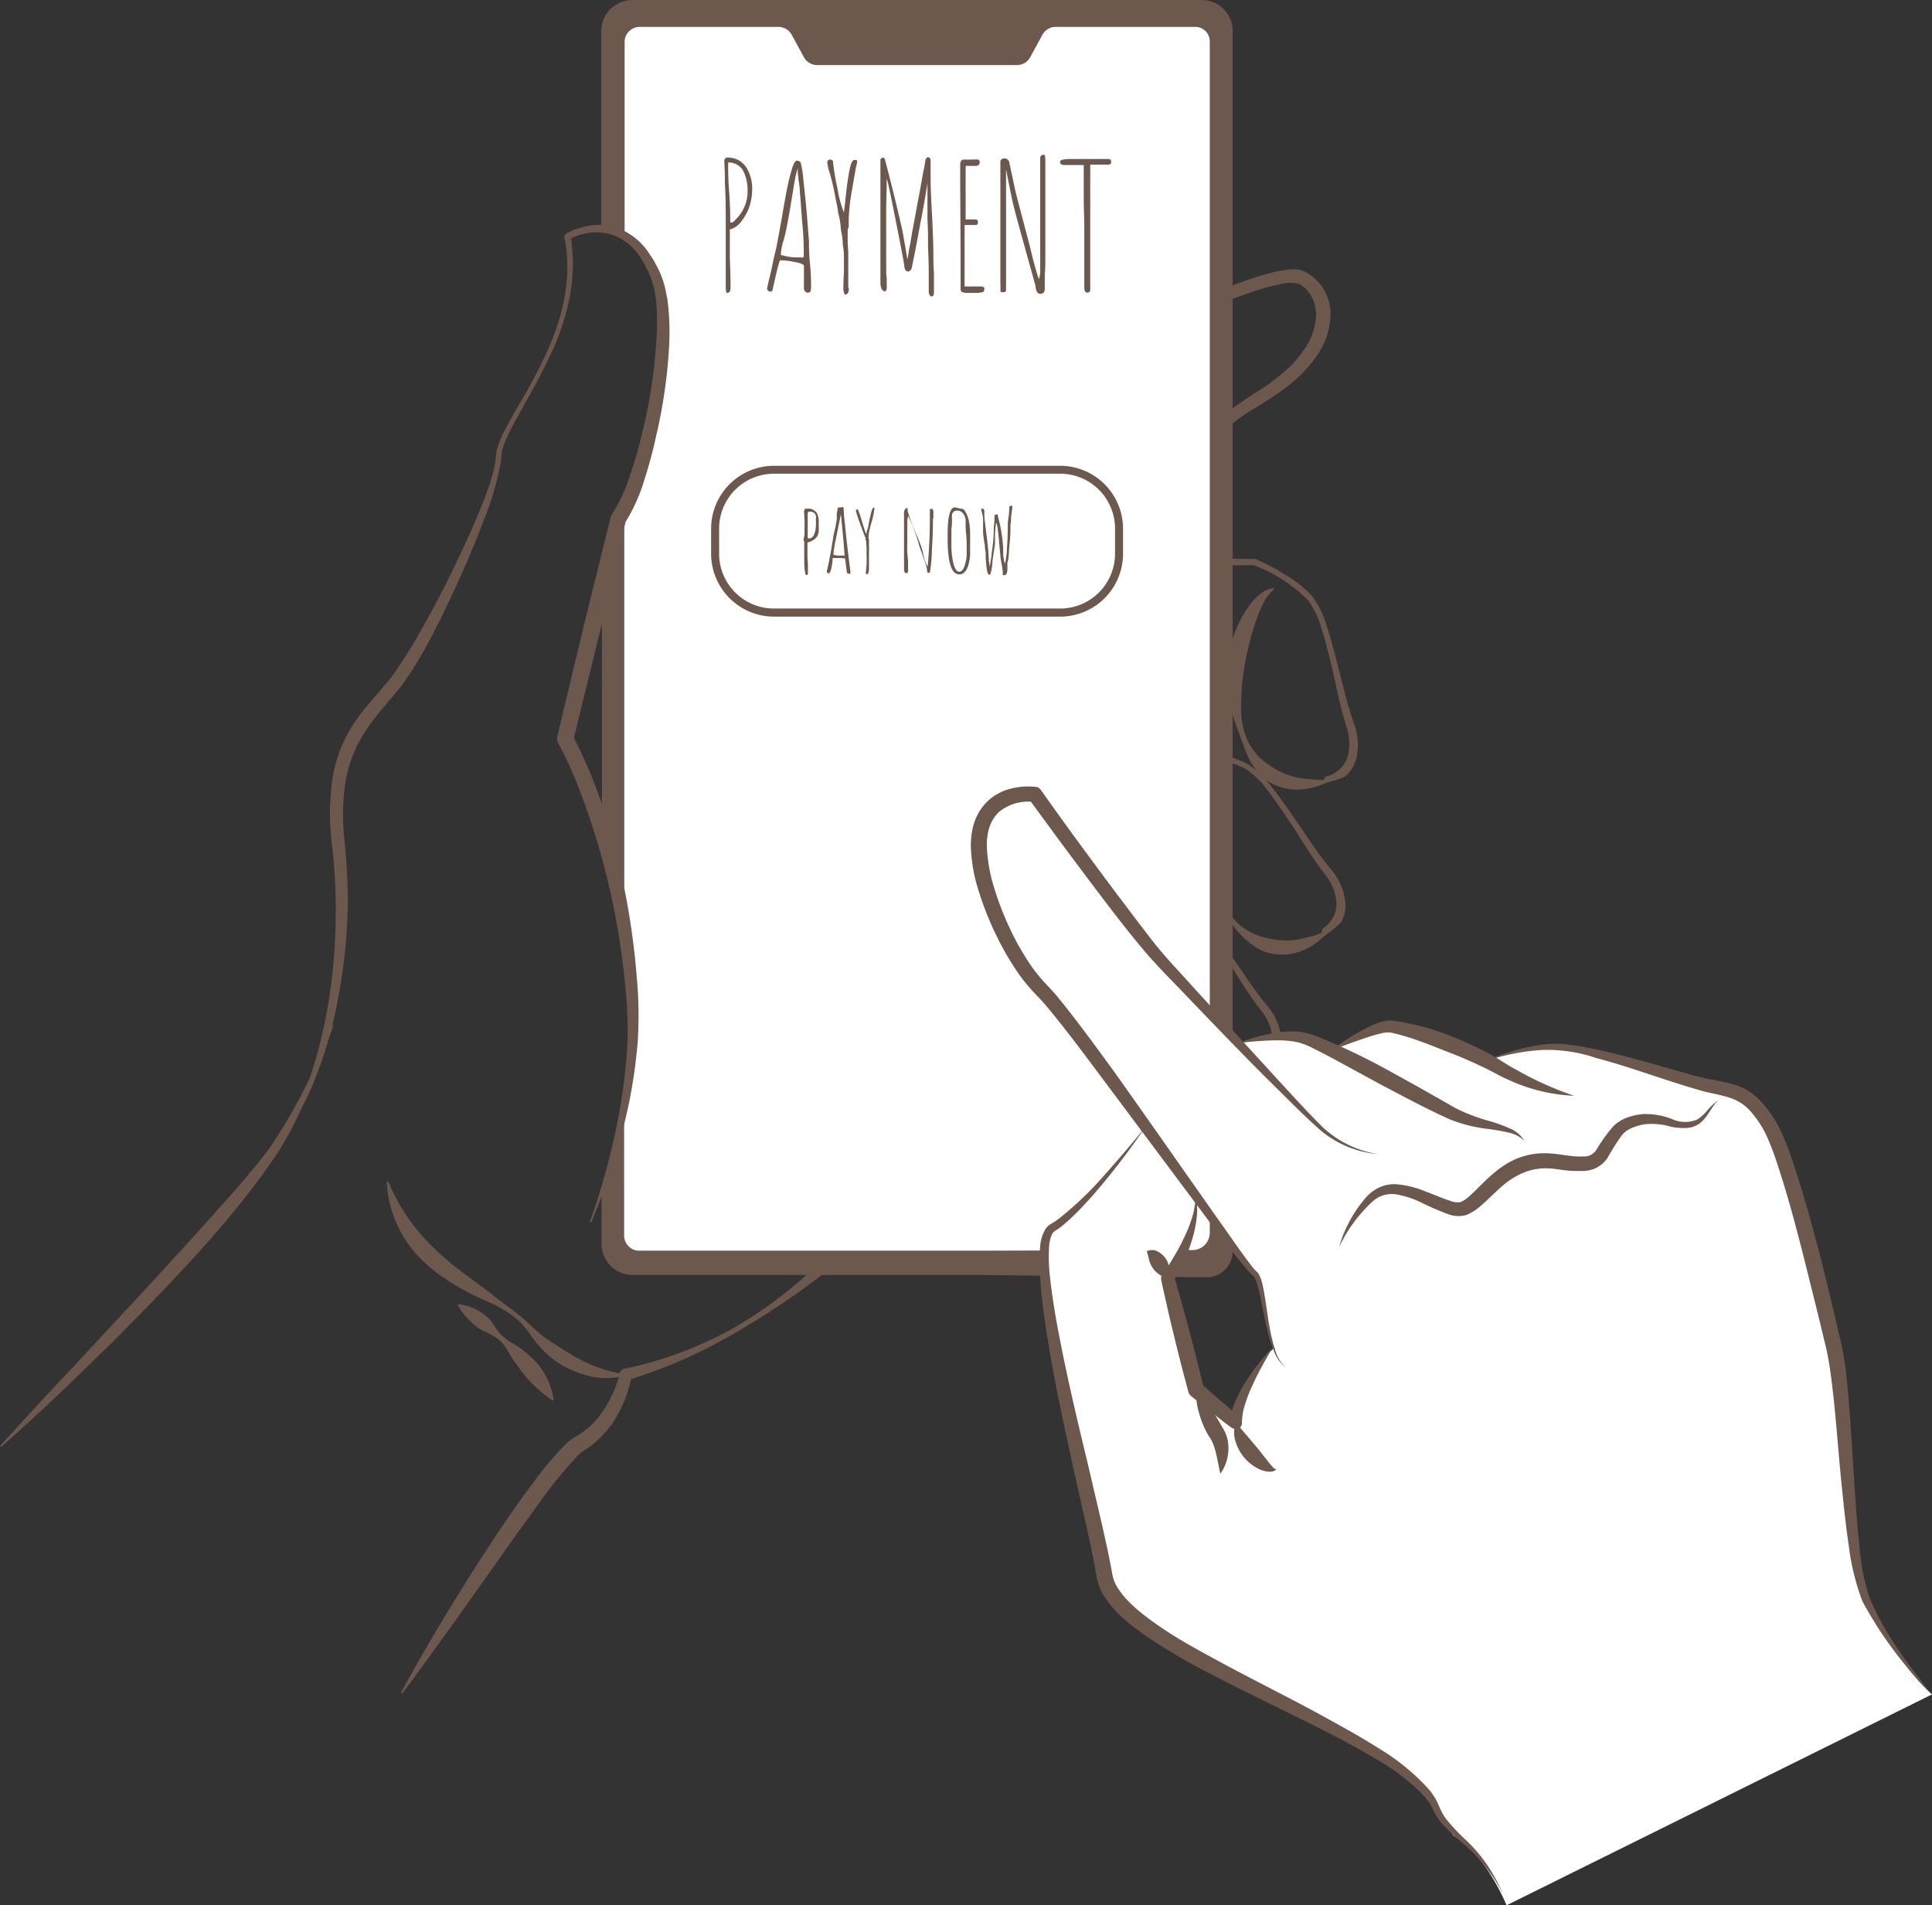 <svg xmlns="http://www.w3.org/2000/svg" viewBox="0 0 241.45 238.07"><rect x="0" y="0" width="241.45" height="238.07" fill="#333333" stroke="none"/><defs><style>.cls-1{fill:#6c584c;}.cls-2{fill:#fff;}.cls-3{opacity:0;}</style></defs><g id="Layer_2" data-name="Layer 2"><g id="Layer_1-2" data-name="Layer 1"><g id="Layer_1-3" data-name="Layer 1"><g id="Layer_3" data-name="Layer 3"><path class="cls-1" d="M162.82,98.66c.6-.25,4.94-1.25,5.42-1.72a4.71,4.71,0,0,0,1.22-2,7.44,7.44,0,0,0-.22-4.44c-.94-2.6-1.5-5.34-2.22-8-.35-1.36-.71-2.71-1.15-4.06A11.6,11.6,0,0,0,164,74.52a14,14,0,0,0-3.34-2.67,27.37,27.37,0,0,0-3.76-2,.23.23,0,0,0-.12,0h0l-8.34-.06a19.29,19.29,0,0,1,.77-10.16,17,17,0,0,1,2.61-4.52,17.58,17.58,0,0,1,3.92-3.43c3-1.86,6.44-3.78,8.66-7a9.25,9.25,0,0,0,1.89-5.61A5.94,5.94,0,0,0,163,33.91a2.73,2.73,0,0,0-.89-.24,4.56,4.56,0,0,0-.82,0,11.32,11.32,0,0,0-1.47.2,26.65,26.65,0,0,0-2.73.72c-1.77.56-3.48,1.23-5.17,1.93s-3.37,1.43-5,2.23l-4.9,2.42q-9.8,4.8-19.5,9.79a.1.1,0,1,0,.08.18q10-4.3,20-8.84c3.3-1.52,6.58-3,9.94-4.36,1.68-.67,3.37-1.29,5.07-1.81a22.12,22.12,0,0,1,2.55-.64,4.13,4.13,0,0,1,2.19,0A3.56,3.56,0,0,1,163.88,37a5.2,5.2,0,0,1,.6,2.2,7.85,7.85,0,0,1-1.54,4.53,15.21,15.21,0,0,1-1.64,2,23.15,23.15,0,0,1-2,1.7l-1.05.79-1.12.71c-.74.45-1.52,1-2.3,1.53a18.91,18.91,0,0,0-4.11,3.88,18.39,18.39,0,0,0-2.64,5,20.48,20.48,0,0,0-.37,11.06.38.38,0,0,0,.37.29h0l8.61-.06a19,19,0,0,1,6.8,4.41,11,11,0,0,1,1.71,3.66c.42,1.32.76,2.67,1.09,4,.67,2.7,1.12,5.48,2,8.17a6.37,6.37,0,0,1,.1,3.81A3.71,3.71,0,0,1,165.85,97a.59.59,0,0,0-.41.43v0"/><path class="cls-1" d="M166,97.66a8,8,0,0,1-4.27,1,6.59,6.59,0,0,1-4.23-1.78A10.38,10.38,0,0,1,155.36,93c-.51-1.34-1-2.66-1.42-4a14.33,14.33,0,0,1-.61-4.32,17.29,17.29,0,0,1,.55-4.35,14.9,14.9,0,0,1,1.8-4,8.23,8.23,0,0,1,.65-.9,7.39,7.39,0,0,1,.75-.83,3.7,3.7,0,0,1,2-1.1.09.09,0,0,1,.11.09.13.13,0,0,1,0,.1h0a4.55,4.55,0,0,0-1.22,1.54,14.82,14.82,0,0,0-.81,1.82,30.37,30.37,0,0,0-1.13,3.82,36.59,36.59,0,0,0-.73,3.92,38.29,38.29,0,0,0-.2,4,9.75,9.75,0,0,0,.93,4,7.56,7.56,0,0,0,2.67,2.87A9.78,9.78,0,0,0,162,97.15a20.6,20.6,0,0,0,4,.32.1.1,0,0,1,.1.1A.09.09,0,0,1,166,97.66Z"/><path class="cls-1" d="M119.2,139.41a4.27,4.27,0,0,1-.14-.94c-1.81,2.54-3.68,5-5.64,7.42a147,147,0,0,1-10,10.91,54.47,54.47,0,0,1-11.65,9.11A47.56,47.56,0,0,1,78,171.06a.74.74,0,0,0-.55.53l0,.07A14.79,14.79,0,0,1,75,176.84a10,10,0,0,1-2,2,8.73,8.73,0,0,1-1.15.75c-.2.12-.53.36-.78.55s-.41.39-.62.58a44.62,44.62,0,0,0-4,4.82c-1.24,1.64-2.4,3.32-3.55,5-2.3,3.38-4.48,6.84-6.61,10.32s-4.19,7-6.13,10.61a.11.11,0,0,0,0,.13.11.11,0,0,0,.14,0c2.46-3.27,4.82-6.6,7.21-9.9l7.07-10,3.57-4.93A57,57,0,0,1,72,182.13c.16-.16.33-.35.48-.48s.22-.2.46-.35a12.12,12.12,0,0,0,1.38-1,12,12,0,0,0,2.23-2.44,15.93,15.93,0,0,0,2.31-5.51,62.21,62.21,0,0,0,13.29-5.94c2.16-1.26,4.27-2.59,6.32-4a68.94,68.94,0,0,0,6-4.54,63.62,63.62,0,0,0,10.25-11,74.64,74.64,0,0,0,4.67-7A3.75,3.75,0,0,1,119.2,139.41Z"/><path class="cls-1" d="M41.71,127.87l-.79,1.92-1.28,2.86a65.76,65.76,0,0,1-6,10.89c-2.48,3.31-5.31,6.38-8.09,9.48s-5.6,6.18-8.45,9.24l-8.53,9.18c-2.87,3-5.7,6.12-8.52,9.22a.09.09,0,0,0,0,.13.11.11,0,0,0,.14,0c3.13-2.78,6.21-5.62,9.21-8.54l4.51-4.38,4.42-4.47c5.81-6,11.55-12.17,16.29-19.2a43,43,0,0,0,3-5.58c.6-1.24,1.16-2.49,1.72-3.74a3.29,3.29,0,0,1,.27-1.48c.67-1.62,1.33-3.29,2-5C41.62,128.25,41.67,128.06,41.71,127.87Z"/><path class="cls-1" d="M96.75,49.72a.1.1,0,0,0-.14,0c-3.79,3.82-7.5,7.7-11.2,11.6-3.4,3.57-6.74,7.2-10.11,10.8a3.5,3.5,0,0,1,.06,2c-.13.47-.29.92-.45,1.37l1-1.09c3.51-4.07,7.07-8.09,10.54-12.19s7-8.19,10.35-12.36A.09.09,0,0,0,96.75,49.72Z"/><path class="cls-1" d="M163.48,118.46c.48-.44,3.92-2.73,4.21-3.34a4.64,4.64,0,0,0,.45-2.31,7.45,7.45,0,0,0-1.74-4.09c-1.78-2.12-3.25-4.5-4.86-6.79-.8-1.16-1.6-2.3-2.48-3.42a11.55,11.55,0,0,0-3.09-3,14.19,14.19,0,0,0-4.06-1.36,28,28,0,0,0-4.21-.55l-.12,0h0l-7.85,2.82-.5.7a.36.36,0,0,0,.45.14h0l8.06-3a18.93,18.93,0,0,1,7.9,1.8,11.1,11.1,0,0,1,2.87,2.85c.85,1.09,1.63,2.24,2.41,3.4,1.56,2.3,2.94,4.76,4.7,7a6.38,6.38,0,0,1,1.41,3.54,3.71,3.71,0,0,1-1.6,3.11.6.6,0,0,0-.24.54v0"/><path class="cls-1" d="M165.88,116.55a8,8,0,0,1-3.65,2.44,6.57,6.57,0,0,1-4.58-.21,10.37,10.37,0,0,1-3.38-2.89c-.94-1.08-1.85-2.16-2.73-3.31a14.28,14.28,0,0,1-2.06-3.85,17.42,17.42,0,0,1-1-4.27,15,15,0,0,1,.31-4.38,7.7,7.7,0,0,1,.3-1.07,6.65,6.65,0,0,1,.42-1A3.73,3.73,0,0,1,151,96.26a.09.09,0,0,1,.13,0,.21.21,0,0,1,0,.11h0a4.63,4.63,0,0,0-.61,1.87,14.67,14.67,0,0,0-.13,2,31,31,0,0,0,.25,4,37.91,37.91,0,0,0,.66,3.93,38.85,38.85,0,0,0,1.2,3.85,9.82,9.82,0,0,0,2.24,3.41,7.48,7.48,0,0,0,3.5,1.77,9.82,9.82,0,0,0,3.67.26,21,21,0,0,0,3.88-1.08.1.1,0,0,1,.13.06A.15.15,0,0,1,165.88,116.55Z"/><path class="cls-1" d="M155.48,135.46c.48-.44,3.92-2.73,4.21-3.34a4.64,4.64,0,0,0,.45-2.31,7.45,7.45,0,0,0-1.74-4.09c-1.78-2.12-3.25-4.5-4.86-6.79-.8-1.16-1.6-2.3-2.48-3.42a11.55,11.55,0,0,0-3.09-3,14.19,14.19,0,0,0-4.06-1.36,28,28,0,0,0-4.21-.55l-.12,0h0l-7.85,2.82-.5.7a.36.36,0,0,0,.45.14h0l8.06-3a18.93,18.93,0,0,1,7.9,1.8,11.1,11.1,0,0,1,2.87,2.85c.85,1.09,1.63,2.24,2.41,3.4,1.56,2.3,2.94,4.76,4.7,7a6.38,6.38,0,0,1,1.41,3.54,3.71,3.71,0,0,1-1.6,3.11.6.6,0,0,0-.24.54v0"/><path class="cls-1" d="M157.88,133.55a8,8,0,0,1-3.65,2.44,6.57,6.57,0,0,1-4.58-.21,10.37,10.37,0,0,1-3.38-2.89c-.94-1.08-1.85-2.16-2.73-3.31a14.28,14.28,0,0,1-2.06-3.85,17.42,17.42,0,0,1-1-4.27,15,15,0,0,1,.31-4.38,7.7,7.7,0,0,1,.3-1.07,6.65,6.65,0,0,1,.42-1,3.73,3.73,0,0,1,1.46-1.71.09.09,0,0,1,.13,0,.21.21,0,0,1,0,.11h0a4.63,4.63,0,0,0-.61,1.87,14.67,14.67,0,0,0-.13,2,31,31,0,0,0,.25,4,37.91,37.91,0,0,0,.66,3.93,38.85,38.85,0,0,0,1.2,3.85,9.82,9.82,0,0,0,2.24,3.41,7.48,7.48,0,0,0,3.5,1.77,9.82,9.82,0,0,0,3.67.26,21,21,0,0,0,3.88-1.08.1.1,0,0,1,.13.06A.15.15,0,0,1,157.88,133.55Z"/><path class="cls-1" d="M122.48,159.34H79.07a3.89,3.89,0,0,1-3.89-3.89V148.6a14.23,14.23,0,0,0,1.28-3.54,78.84,78.84,0,0,0,2.05-9.48,1.79,1.79,0,0,0-.17-1.06,25.22,25.22,0,0,0,.38-2.71,4.7,4.7,0,0,0,.19-.92,16.65,16.65,0,0,0,0-1.73c0-.11,0-.41,0-.61s.08-.26.13-.38a3.21,3.21,0,0,0-.51-2.94c0-.9-.07-1.79-.15-2.65.28-1.92-.39-3.67-.4-5.6,0-.06,0-.11,0-.16a.7.7,0,0,0,.08-.61A64.5,64.5,0,0,1,77,109.86c-.09-.47-.21-.94-.29-1.41a11.45,11.45,0,0,0-.29-1.55,18.86,18.86,0,0,1-1.08-2.39.72.72,0,0,0-.12-.31V72.53a4.05,4.05,0,0,0,.21-.35,14.66,14.66,0,0,0,1.28-4.6,24.32,24.32,0,0,1,1.44-4.5c.05-.14.09-.29.13-.44a2.8,2.8,0,0,0,.77-.93,19.58,19.58,0,0,0,1.83-5.35,4.3,4.3,0,0,0-.08-1.92A3.73,3.73,0,0,0,81.2,53c.7-7,4-16.51-2-22.18a3.9,3.9,0,0,0-.51-.4,4.46,4.46,0,0,0-.63-.68,3.48,3.48,0,0,0-2.92-.85v-25A3.89,3.89,0,0,1,79.06,0h71.11a3.87,3.87,0,0,1,3.88,3.89V156.38a3.25,3.25,0,0,1-3.28,3.25Z"/><path class="cls-2" d="M137.83,127.08l-.33.36-.33,2.38L136,133.67l-2.05,3.1s2.8,11.51,2.8,11.67.91,2.44.91,2.44l4.6,3.64,2.45-5.47.72-1.43,1.7-2.28L145.88,140l-.49-3-1.08-1.53Z"/><path class="cls-2" d="M122.35,156.3H79.86A1.89,1.89,0,0,1,78,154.41V137.3a26.64,26.64,0,0,0,.61-4.74,88,88,0,0,0,.09-11,3.46,3.46,0,0,0-.28-1.19c0-.36,0-.71,0-1.06a3.53,3.53,0,0,0-.4-1.65v-54a2,2,0,0,1,.1-.21,3.14,3.14,0,0,0,1-1.57c0-.2.11-.41.17-.61,2.17-4.94,3-11.19,3.38-15.34.54-5.29.52-11.66-3.38-15.23a3.86,3.86,0,0,0-1.23-1V5.25a1.89,1.89,0,0,1,1.89-1.89H97.3a1.89,1.89,0,0,1,1.65,1l1.51,2.77a1.89,1.89,0,0,0,1.65,1h25a1.89,1.89,0,0,0,1.65-1l1.51-2.77a1.89,1.89,0,0,1,1.65-1h17.43a1.81,1.81,0,0,1,1.84,1.88V154.07a2.16,2.16,0,0,1-2.14,2.15Z"/><path class="cls-1" d="M35.35,141.78c2.74-4.21,4.18-9.09,5.23-13.94a70.76,70.76,0,0,0,1.09-7.39c.23-2.48.3-5,.29-7.46a71.46,71.46,0,0,0-.48-7.44,30.75,30.75,0,0,1,0-7.73,17.26,17.26,0,0,1,2.72-7.37c1.45-2.2,3.28-4,4.78-5.92a62.57,62.57,0,0,0,3.92-6.27c1.23-2.17,2.39-4.39,3.49-6.64s2.17-4.51,3.14-6.82c.48-1.15,1-2.31,1.36-3.49a17.86,17.86,0,0,0,1-3.55l.11-.92a4,4,0,0,1,.21-1,13,13,0,0,1,.73-1.8c.57-1.14,1.2-2.24,1.83-3.32a67.93,67.93,0,0,0,3.53-6.63c2.07-4.51,3.25-9.58,2.23-14.42h0a.42.42,0,0,1,.2-.45,8.51,8.51,0,0,1,2.81-1,7,7,0,0,1,3,.07,8.09,8.09,0,0,1,4.72,3.59A8.2,8.2,0,0,1,82,33.11a11.8,11.8,0,0,1,.64,1.34,15,15,0,0,1,.46,1.44l.3,1.45a32.14,32.14,0,0,1,.23,5.79A64.81,64.81,0,0,1,82,54.49,57,57,0,0,1,80.52,60a21.74,21.74,0,0,1-2.46,5.41l.16-.35L75,78.86,71.63,92.59l-.11-.76a55.6,55.6,0,0,1,3.21,7.28,69.44,69.44,0,0,1,2.3,7.53,93.56,93.56,0,0,1,2.55,15.49,51.78,51.78,0,0,1,.13,7.88,65.3,65.3,0,0,1-1.09,7.78,72.56,72.56,0,0,1-2,7.57c-.79,2.48-1.67,4.93-2.7,7.33a.1.1,0,0,1-.18-.08,85,85,0,0,0,3.89-15,63.9,63.9,0,0,0,.79-7.67,54.74,54.74,0,0,0-.38-7.67,91.55,91.55,0,0,0-2.85-15.15c-.68-2.47-1.47-4.92-2.36-7.32a54.48,54.48,0,0,0-3.09-7v0a1,1,0,0,1-.1-.74l3.29-13.75,3.4-13.72a1,1,0,0,1,.15-.33v0a19.91,19.91,0,0,0,2.25-4.86,53.75,53.75,0,0,0,1.54-5.35A64.44,64.44,0,0,0,82,43,35,35,0,0,0,82,37.51l-.23-1.33c-.07-.45-.25-.84-.36-1.27a9.51,9.51,0,0,0-.54-1.24,7.9,7.9,0,0,0-.65-1.18,6.93,6.93,0,0,0-4-3.25,7,7,0,0,0-5.11.7l.2-.46a21.78,21.78,0,0,1-.11,7.64,30.25,30.25,0,0,1-2.4,7.21c-1.08,2.29-2.3,4.5-3.53,6.69-.61,1.1-1.22,2.19-1.76,3.31a11.11,11.11,0,0,0-.67,1.7,3.26,3.26,0,0,0-.16.85c0,.25-.07.63-.1.95a38.17,38.17,0,0,1-2.17,7.32c-.89,2.37-1.88,4.69-2.91,7S55.38,76.72,54.21,79a50,50,0,0,1-3.94,6.58c-1.58,2-3.34,3.83-4.63,5.85A16.41,16.41,0,0,0,43.13,98a28.83,28.83,0,0,0-.05,7.31,74.15,74.15,0,0,1,.39,7.61A70.11,70.11,0,0,1,41.57,128a50.75,50.75,0,0,1-2.36,7.22,28.22,28.22,0,0,1-3.7,6.61.11.11,0,0,1-.14,0S35.32,141.83,35.35,141.78Z"/><path class="cls-1" d="M57.35,163a6,6,0,0,1,2.14.65,6,6,0,0,1,1.73,1.26c.47.56.8,1.26,1.29,1.77a7.26,7.26,0,0,0,1.7,1.29A9,9,0,0,1,66,169.27a10.53,10.53,0,0,1,1.5,1.56,8.85,8.85,0,0,1,1.68,4.06.1.1,0,0,1-.09.12L69,175a18.2,18.2,0,0,1-3.17-2.81c-.44-.51-.84-1.07-1.24-1.63a14.41,14.41,0,0,1-1.15-1.76,5.11,5.11,0,0,0-1.36-1.59,16.23,16.23,0,0,0-1.91-1,7.18,7.18,0,0,1-1.6-1.3,7.88,7.88,0,0,1-1.32-1.74.11.11,0,0,1,0-.15Z"/><path class="cls-1" d="M78.22,171.89a9.21,9.21,0,0,1-5.2-.1,11.83,11.83,0,0,1-4.61-2.52,15.26,15.26,0,0,1-1.75-1.94,22.09,22.09,0,0,0-1.53-2A13.66,13.66,0,0,0,61,162.7a35,35,0,0,1-4.5-2.34,20.65,20.65,0,0,1-4.09-3.22,14.59,14.59,0,0,1-4.07-9.41.09.09,0,0,1,.1-.1.11.11,0,0,1,.1.06,24.63,24.63,0,0,0,5.4,8,35.78,35.78,0,0,0,3.64,3.15c1.31,1,2.67,1.93,4,3s2.74,2,4,3.11c.65.6,1.25,1.16,1.87,1.69s1.31,1,2,1.4a27.45,27.45,0,0,0,4.1,2.37,18.54,18.54,0,0,0,4.65,1.36h0a.11.11,0,0,1,.09.11A.22.22,0,0,1,78.22,171.89Z"/><path class="cls-2" d="M143.17,140.81,127.64,121s-8.94-13.85-4.91-18.64,8.08-1.79,8.08-1.79l8.45,12.26,14.31,16.5,1.17,1.08s5.46-1.88,8.84-.41,2.47,1.53,2.47,1.53,5.57-3.38,7.49-3.26,12.25,4.33,12.25,4.33a20,20,0,0,1,14.11-.95c8.17,2.3,19.15,5.89,19.15,5.89a24,24,0,0,1,4.53,9.49c1.34,5.81,5.74,21.77,5.74,21.77l2.36,23.68,1.09,6.06s3.32,8.36,8.68,13.21l-53.17,26.36s-2.55-6.37-6.6-8.7h0s-3.49-4.67-4.18-6.1S165,215.36,165,215.36s-22.4-10.05-26.43-17.31-7.76-35.42-7.76-35.42-1.31-6.95,0-8.35l5.25-4.81,4.45-5.15,2.38-3.08L149.5,150s-.81,6.83-2.72,8.45,1.83,12.89,1.83,12.89l.86,2.72,5,3.77s.83-6.07,4.64-9.24h0s-1.64-7.7-1.72-8.53-7.28-10-7.28-10l-6.93-9.21"/><path class="cls-1" d="M172.22,144.23a12.93,12.93,0,0,1-7.22-3c-2-1.77-3.82-3.63-5.69-5.47-3.74-3.69-7.37-7.49-11-11.27-1.81-1.91-3.68-3.73-5.41-5.79s-3.32-4.1-4.91-6.2c-3.19-4.19-6.31-8.41-9.41-12.66l.63.38a5.78,5.78,0,0,0-4.36,1.25,4.59,4.59,0,0,0-1.19,1.89,5.73,5.73,0,0,0-.26,1.16,7,7,0,0,0-.07,1.22,19.74,19.74,0,0,0,.89,5.13,37,37,0,0,0,1.91,5,33.18,33.18,0,0,0,2.62,4.66,20.63,20.63,0,0,0,1.61,2.06c.53.57,1.33,1.38,1.87,2.07,2.36,2.89,4.51,5.85,6.68,8.81,4.28,6,8.45,12,12.68,18l3.17,4.49c.53.74,1.07,1.49,1.62,2.2a4.22,4.22,0,0,0,.4.48,2.09,2.09,0,0,0,.21.23,1.29,1.29,0,0,1,.32.35,5,5,0,0,1,.49,1.39c.39,1.83.56,3.65.9,5.44a20.12,20.12,0,0,0,.66,2.65,4.45,4.45,0,0,0,1.44,2.27,4.52,4.52,0,0,1-1.61-2.2,17.57,17.57,0,0,1-.83-2.64c-.44-1.79-.7-3.62-1.16-5.37a4.68,4.68,0,0,0-.46-1.18.52.52,0,0,0-.14-.15l-.27-.26a5.19,5.19,0,0,1-.52-.55c-.61-.71-1.18-1.43-1.75-2.15q-1.71-2.16-3.35-4.37l-13.17-17.63c-2.19-2.93-4.38-5.88-6.7-8.66-.6-.73-1.11-1.22-1.83-2a21.12,21.12,0,0,1-1.8-2.25,35.06,35.06,0,0,1-2.81-4.9,39,39,0,0,1-2.07-5.25,20.08,20.08,0,0,1-1-5.68,9.86,9.86,0,0,1,.1-1.52,7.73,7.73,0,0,1,.36-1.51,6.57,6.57,0,0,1,1.75-2.68,6.5,6.5,0,0,1,2.82-1.47,8.68,8.68,0,0,1,3.1-.21.85.85,0,0,1,.61.36l0,0c3,4.26,6.13,8.51,9.27,12.71,1.58,2.09,3.15,4.19,4.75,6.24s3.43,3.92,5.17,5.87l10.63,11.62c1.78,1.92,3.54,3.88,5.4,5.71A13.06,13.06,0,0,0,172.22,144.23Z"/><path class="cls-1" d="M159.09,168.35c-.46.76-.9,1.54-1.33,2.32s-.83,1.56-1.19,2.36a17,17,0,0,0-.95,2.41,7.57,7.57,0,0,0-.41,2.36.76.76,0,0,1-1.21.65l-.06,0c-.86-.64-1.71-1.29-2.56-2s-1.7-1.3-2.54-2a1,1,0,0,1-.32-.49h0c-.62-2.32-1.23-4.64-1.79-7-.29-1.16-.57-2.33-.83-3.5s-.54-2.34-.78-3.52v-.07a.74.74,0,0,1,.13-.58,22.28,22.28,0,0,0,1.46-2.25,23.82,23.82,0,0,0,1.28-2.39,17.52,17.52,0,0,0,1-2.52,10.58,10.58,0,0,0,.44-2.7,8.54,8.54,0,0,1,.12,2.81,15.47,15.47,0,0,1-.6,2.78,25,25,0,0,1-1,2.65,25.66,25.66,0,0,1-1.34,2.53l.12-.65c.36,1.15.67,2.31,1,3.46s.65,2.31.95,3.47c.63,2.32,1.2,4.65,1.77,7l-.32-.51c.83.68,1.63,1.4,2.44,2.09s1.62,1.4,2.42,2.12l-1.27.6a8.2,8.2,0,0,1,.74-2.82,18.11,18.11,0,0,1,1.31-2.42A27.05,27.05,0,0,1,159.09,168.35Z"/><path class="cls-1" d="M143.17,140.81c-1.5,2.19-3.07,4.32-4.75,6.39-.84,1-1.69,2.05-2.59,3a29.63,29.63,0,0,1-2.88,2.83,6.4,6.4,0,0,1-.83.62c-.12.09-.34.22-.39.27a.77.77,0,0,0-.2.23,4,4,0,0,0-.42,1.66,21.67,21.67,0,0,0,.12,3.85c.28,2.6.73,5.19,1.24,7.78,1,5.17,2.23,10.32,3.47,15.47l1.81,7.75c.29,1.3.58,2.59.85,3.9.13.66.26,1.31.38,2a6.79,6.79,0,0,0,.2.83,3.94,3.94,0,0,0,.32.74c1.13,2,3.27,3.63,5.37,5.09s4.43,2.75,6.74,4c4.61,2.54,9.39,4.85,14,7.4,2.33,1.27,4.66,2.57,6.91,4a27.18,27.18,0,0,1,6.22,5.19c.21.28.4.58.59.86a9.38,9.38,0,0,1,.48.95,8.08,8.08,0,0,0,.89,1.67,24.62,24.62,0,0,0,2.69,2.84,19.45,19.45,0,0,1,2.57,3.08,25.33,25.33,0,0,1,1.9,3.51,21.83,21.83,0,0,0-4.83-6.2,25.26,25.26,0,0,1-2.93-2.76,8.74,8.74,0,0,1-1.08-1.77c-.16-.26-.28-.54-.47-.8s-.37-.5-.57-.74a26.74,26.74,0,0,0-6.15-4.7c-2.25-1.34-4.58-2.58-6.94-3.77-4.72-2.37-9.51-4.64-14.23-7.11a77,77,0,0,1-6.93-4.07c-2.21-1.55-4.5-3.13-6-5.77a6.15,6.15,0,0,1-.46-1.08,9.39,9.39,0,0,1-.26-1.1c-.11-.64-.23-1.28-.35-1.92-.25-1.29-.53-2.58-.82-3.87l-1.74-7.75C133,178.21,131.82,173,131,167.77c-.43-2.63-.83-5.27-1-8a23.2,23.2,0,0,1,0-4.08,4.91,4.91,0,0,1,.68-2.13,1.85,1.85,0,0,1,.48-.49l.44-.28a6.7,6.7,0,0,0,.78-.53,42.74,42.74,0,0,0,5.67-5.44C139.78,144.89,141.5,142.87,143.17,140.81Z"/><path class="cls-1" d="M154.74,130.37a22,22,0,0,1,4.75-1.32,13.34,13.34,0,0,1,2.54-.15,8.5,8.5,0,0,1,2.55.61,83.78,83.78,0,0,1,8.86,4.22l4.26,2.36,4.19,2.39a22.87,22.87,0,0,0,4.41,1.66,20.43,20.43,0,0,1,2.33.86,3.8,3.8,0,0,1,1.89,1.59,3.87,3.87,0,0,0-2.08-1.07c-.77-.18-1.56-.31-2.36-.42a18.68,18.68,0,0,1-4.86-1.2c-3-1.34-5.85-2.89-8.73-4.4l-4.26-2.32c-1.41-.78-2.84-1.53-4.25-2.24a8.28,8.28,0,0,0-2.1-.75,12.61,12.61,0,0,0-2.32-.18A39.67,39.67,0,0,0,154.74,130.37Z"/><path class="cls-1" d="M166.43,131.21a30.56,30.56,0,0,1,3.45-2.26c.61-.33,1.22-.65,1.88-.93a7.61,7.61,0,0,1,1.05-.37,3.44,3.44,0,0,1,1.23-.1,31,31,0,0,1,8.07,2.25c1.27.54,2.53,1.1,3.77,1.75.61.33,1.22.7,1.81,1.07s1.12.71,1.69,1a41.34,41.34,0,0,0,7.34,3.32,21.55,21.55,0,0,1-8.05-1.93c-.64-.27-1.27-.59-1.88-.92s-1.16-.61-1.77-.88c-1.2-.57-2.42-1.11-3.67-1.59s-2.49-1-3.74-1.44a27.1,27.1,0,0,0-3.73-1.12,2.13,2.13,0,0,0-.79,0c-.28,0-.6.12-.91.19-.63.16-1.27.37-1.9.59C169,130.27,167.73,130.77,166.43,131.21Z"/><path class="cls-1" d="M185.79,132.57a24.56,24.56,0,0,1,6.79-2,12.77,12.77,0,0,1,3.6,0c1.19.13,2.36.37,3.52.61,2.32.51,4.6,1.14,6.87,1.77s4.55,1.35,6.76,1.85a35.66,35.66,0,0,1,3.54.78,7.41,7.41,0,0,1,3.28,2.15,14.6,14.6,0,0,1,1.17,1.48l.51.77.47.84a31.3,31.3,0,0,1,1.41,3.37c1.6,4.51,2.78,9.08,4,13.66l1.66,6.88.8,3.45a35.12,35.12,0,0,1,.56,3.59c.51,4.74.74,9.44,1.05,14.14.15,2.35.33,4.69.57,7a29.3,29.3,0,0,0,1.29,6.77,36.84,36.84,0,0,0,3.36,6.12c1.31,2,2.77,3.79,4.18,5.69a49.73,49.73,0,0,1-8.44-11.4,29.75,29.75,0,0,1-1.7-7c-.36-2.35-.59-4.7-.83-7-.49-4.69-.77-9.41-1.37-14-.15-1.15-.33-2.29-.57-3.39l-.82-3.43-1.7-6.85c-1.14-4.55-2.33-9.12-3.82-13.52a29,29,0,0,0-1.25-3.17,13.19,13.19,0,0,0-1.82-2.74,5.66,5.66,0,0,0-2.51-1.74c-1-.35-2.17-.56-3.34-.84-4.65-1.28-9-3-13.53-4.19a18.87,18.87,0,0,0-6.83-1A27.13,27.13,0,0,0,185.79,132.57Z"/><path class="cls-1" d="M145.92,159.77a3.42,3.42,0,0,1-1.18-.6,3.15,3.15,0,0,1-.71-.76,3.29,3.29,0,0,1-.41-.89,7.17,7.17,0,0,0-.31-1.14,1.47,1.47,0,0,1,1.47.08,2.61,2.61,0,0,1,.92.85,2.61,2.61,0,0,1,.22,2.46Z"/><path class="cls-1" d="M149.47,173.72a14.41,14.41,0,0,1,1.82,2.24c.52.77,1,1.56,1.42,2.32a5.1,5.1,0,0,1,.66,1.46,5.21,5.21,0,0,1,.14,1.6,5.51,5.51,0,0,1-1,2.84c-.22-1-.37-1.89-.58-2.72a8,8,0,0,0-.37-1.14,6.42,6.42,0,0,0-.58-1,11.88,11.88,0,0,1-1.11-2.67A9,9,0,0,1,149.47,173.72Z"/><path class="cls-1" d="M154.45,177.79l2.55,3c.4.47.78,1,1.17,1.46.2.24.38.51.59.75s.2.24.31.36.22.23.42.21c-.06.21-.35.31-.55.33a2.63,2.63,0,0,1-.63,0,4.41,4.41,0,0,1-1.11-.38,5.69,5.69,0,0,1-1.74-1.41,5.57,5.57,0,0,1-1.06-2A3.55,3.55,0,0,1,154.45,177.79Z"/><path class="cls-1" d="M167.35,155.85a16.29,16.29,0,0,1,3.48-6.34,5.34,5.34,0,0,1,1.6-1.14,4.49,4.49,0,0,1,2-.38,11.89,11.89,0,0,1,3.68.89c1.13.42,2.24.92,3.26,1.23a2.21,2.21,0,0,0,1.19.11,4.34,4.34,0,0,0,1.17-.82c1.63-1.49,3.3-3.55,5.82-4.6a9.15,9.15,0,0,1,3.9-.67c1.31.06,2.49.34,3.55.39a5.21,5.21,0,0,0,.79,0l.38,0,.3-.05a1.87,1.87,0,0,0,1-.72,21,21,0,0,1,2.15-3,4.8,4.8,0,0,1,1.77-1.1,7.52,7.52,0,0,1,1.91-.42,9.08,9.08,0,0,1,3.71.64,3.85,3.85,0,0,0,3.17,0,6.22,6.22,0,0,0,1.25-1.17,7.71,7.71,0,0,1,1.33-1.22c-.89.83-1.25,2-2.25,2.84a3.1,3.1,0,0,1-1.85.65,8.33,8.33,0,0,1-1.88-.17,8.19,8.19,0,0,0-3.32-.29,7.22,7.22,0,0,0-1.54.46,3.37,3.37,0,0,0-1.19.85,29.48,29.48,0,0,0-1.86,2.93,3.78,3.78,0,0,1-1.83,1.39l-.58.14-.51.06c-.33,0-.67,0-1,0-1.32,0-2.49-.31-3.55-.33a7.17,7.17,0,0,0-3.07.57,9.79,9.79,0,0,0-2.71,1.75c-.86.74-1.65,1.6-2.63,2.42a5.88,5.88,0,0,1-1.8,1.11,3.75,3.75,0,0,1-2.31-.16,36.21,36.21,0,0,1-3.35-1.46,11.48,11.48,0,0,0-3.17-1,3.59,3.59,0,0,0-2.86.94A18.64,18.64,0,0,0,167.35,155.85Z"/><path class="cls-1" d="M132.5,77.06H96.73a7.87,7.87,0,0,1-7.86-7.86V66.07a7.87,7.87,0,0,1,7.86-7.86h35.76a7.87,7.87,0,0,1,7.86,7.86V69.2A7.86,7.86,0,0,1,132.5,77.06ZM96.73,59.2a6.86,6.86,0,0,0-6.86,6.86v3.13a6.86,6.86,0,0,0,6.86,6.86h35.76a6.86,6.86,0,0,0,6.86-6.86V66.06a6.86,6.86,0,0,0-6.86-6.86Z"/><path class="cls-1" d="M90.7,35.84c0-.73,0-1.39,0-2l0-2V30.12c0-.53,0-1.12,0-1.78,0-2,0-3.78-.11-5.46l0-.79c0-.87-.07-1.57-.07-2.11l.07-.09a.27.27,0,0,1,.09-.11s0-.07.11-.09l.15,0a2.88,2.88,0,0,1,1.4.35,2.79,2.79,0,0,1,1,1A5,5,0,0,1,94,23.74a6.91,6.91,0,0,1-.32,2,5.82,5.82,0,0,1-1,1.87,2.47,2.47,0,0,1-1.47,1.06l0,2.44,0,1.19c.06,1.41.09,2.61.09,3.61a1,1,0,0,1-.1.52.43.43,0,0,1-.39.17C90.79,36.61,90.7,36.35,90.7,35.84Zm1-8.14s.08-.07.15-.18l.15-.15a4.88,4.88,0,0,0,1.43-3.59,5.5,5.5,0,0,0-.48-2.29,2,2,0,0,0-.77-.87A2.2,2.2,0,0,0,91,20.3c0,.84,0,2.09.13,3.76s.13,2.93.13,3.76l0,0A.66.66,0,0,0,91.67,27.7Z"/><path class="cls-1" d="M100.59,36.37a.34.34,0,0,1-.12-.26V33.23c0-.18-.37-.34-1.12-.48a9.69,9.69,0,0,0-1.85-.22s-.08.11-.14.33-.11.38-.14.48c-.19.76-.38,1.58-.57,2.44l-.11.48a.21.21,0,0,1-.22.18.54.54,0,0,1-.32-.11.33.33,0,0,1-.14-.26l0,0v0l.24-1.1c.18-.69.33-1.36.46-2s.26-1.23.33-1.45c.12-.48.35-1.69.7-3.63l.13-.73c.38-2.26.65-3.68.79-4.27.07-.35.21-.87.4-1.56a5.14,5.14,0,0,1,.31-.88c.13-.25.24-.37.33-.37a.59.59,0,0,1,.51.22,13,13,0,0,1,.34,2.18c.15,1.32.29,2.65.41,4l.29,3.65c0,.63,0,1.58.13,2.86s.13,2.25.13,2.88v.09a1.23,1.23,0,0,1-.07.44q-.09.18-.42.18A.59.59,0,0,1,100.59,36.37ZM100.45,32c0-.91,0-2.15-.15-3.73s-.21-3-.33-4.17c0-.51-.09-1.08-.18-1.69l-.09-.86s0-.07,0-.24l0-.27a8.81,8.81,0,0,0-.34,1.34c-.11.57-.22,1.25-.34,2-.35,2.19-.65,3.83-.9,4.93l-.2.75a6.37,6.37,0,0,0-.33,1.67v.13a7.17,7.17,0,0,0,2.22.31h.13l.15,0Q100.45,32.24,100.45,32Z"/><path class="cls-1" d="M105.49,36.57a.74.74,0,0,1-.09-.36c0-.47,0-1.17.07-2.11l0-2.13a7.4,7.4,0,0,0-.07-.9,5.44,5.44,0,0,1-.09-.88,5.38,5.38,0,0,0-.13-1,6.05,6.05,0,0,1-.13-1,7.61,7.61,0,0,0-.22-1.25c0-.13-.07-.24-.09-.32a.85.85,0,0,0,0-.17c-.06-.41-.15-.92-.29-1.52a31.06,31.06,0,0,0-.73-3.23,6,6,0,0,1-.33-1.43.29.29,0,0,1,.13-.25.48.48,0,0,1,.31-.1l.26.18a29.86,29.86,0,0,0,.59,3.53,13.21,13.21,0,0,0,.79,2.92c0-.07.1-.71.22-1.91s.25-2.13.44-3.19.39-1.45.64-1.45H107a.24.24,0,0,1,.11.06.26.26,0,0,1,0,.18,1.43,1.43,0,0,1-.09.46l-.09.44-.57,3.28c-.07.43-.14.95-.2,1.57s-.09,1.17-.09,1.64a3.49,3.49,0,0,0,0,.35c0,.12,0,.24,0,.37l-.13.33v.18l0,.86,0,.46c0,.59.07,1,.07,1.32,0,2.32,0,3.8,0,4.44l.07.07a.14.14,0,0,0,0,.07v.09a.79.79,0,0,1-.12.45.41.41,0,0,1-.36.19A.45.45,0,0,1,105.49,36.57Z"/><path class="cls-1" d="M116.17,36.84a.82.82,0,0,1-.1-.47v-2q0-1.5-.09-3.63c0-.26,0-.65,0-1.14,0-1-.07-1.86-.07-2.46l0-1.23c0-.37,0-.78,0-1.23s0-.75,0-1.06,0-.4,0-.55,0-.26,0-.35l0,.15c-.16,1.07-.4,2.48-.73,4.22s-.59,3.15-.79,4.2-.34,1.61-.4,2a.92.92,0,0,1-.19.46.41.41,0,0,1-.32.18.38.38,0,0,1-.31-.18.91.91,0,0,1-.15-.51c-.1-.7-.48-2.67-1.12-5.9s-1-4.9-1.08-5c0,1.32-.07,2.8-.07,4.44,0,1.29,0,2.46,0,3.5s0,2.21,0,3.5c0,.22,0,.56.07,1l0,1.06a.81.81,0,0,1-.15.57c-.43,0-.64-.38-.64-1.14V31.61l0-2.22c0-.66,0-1.41,0-2.24s0-1.83,0-2.6l0-2.62V20a.26.26,0,0,1,.1-.2.3.3,0,0,1,.21-.09.24.24,0,0,1,.24.18c.13.44.46,1.74,1,3.89s.92,3.82,1.19,5c.13.69.34,1.91.64,3.65l.15-.86c0-.26.11-.63.2-1.1.18-1.14.29-1.79.33-1.94l1-5.39.2-1.14.24-1.23.11-.66a.56.56,0,0,1,.13-.34.31.31,0,0,1,.24-.12.27.27,0,0,1,.2.11.48.48,0,0,1,.09.31v2.18c0,1.1.07,2.76.2,5q.15,3.08.15,5c0,.4,0,1,.07,1.83,0,1.06,0,1.79,0,2.2a1.78,1.78,0,0,1-.07.64.27.27,0,0,1-.24.13A.39.39,0,0,1,116.17,36.84Z"/><path class="cls-1" d="M120.26,36.51a.39.39,0,0,1-.21-.39V35.7c0-.12,0-.25,0-.4v0l0-3.21L120,23c0-.94,0-1.75,0-2.44a.84.84,0,0,1,.11-.44.33.33,0,0,1,.29-.18h1.36a1.76,1.76,0,0,1,.46,0c.15,0,.22.17.22.37a.36.36,0,0,1-.13.29.48.48,0,0,1-.29.13h-.37l-.35,0-.35,0a.36.36,0,0,0-.21,0,.29.29,0,0,0-.06.21c0,.69,0,1.31,0,1.87v4.62s0,0,0,0h0c.37,0,.76,0,1.19,0,.23,0,.35.1.35.31a.43.43,0,0,1-.08.3.36.36,0,0,1-.25.08h-1.25c-.06,0-.09,0-.09.11l0,3.26c0,1,0,2.18,0,3.5v.81h2.07c.26,0,.4.1.4.29s-.07.37-.2.42a4.12,4.12,0,0,1-1.08.09H121A2,2,0,0,1,120.26,36.51Z"/><path class="cls-1" d="M129.66,36.56a.78.78,0,0,1-.18-.35l-.07-.42c0-.18-.07-.29-.07-.33q-2.46-8.82-2.71-9.9c-.13-.53-.43-2-.9-4.4,0,.09,0,.39,0,.9v8l0,3.15,0,3.12-.13.18h-.51l-.07-.18a5.64,5.64,0,0,0,0-.88l0-3.83,0-3.83v-5c0-.62,0-1.31,0-2.07a1.66,1.66,0,0,0,0-.24v-.22a.41.41,0,0,1,.14-.36.86.86,0,0,1,.45-.1.48.48,0,0,1,.3.13.57.57,0,0,1,.21.29l.46,2.16c.21,1,.38,1.8.53,2.33q.47,1.83,1.58,6c.42,1.82.81,3.21,1.14,4.18A3,3,0,0,0,130,33.8c0-1.42,0-2.7,0-3.83l0-3.83c0-.63,0-1.2,0-1.72V22.75l0-3.1a.44.44,0,0,1,.46-.31c.12,0,.18.21.18.64,0,.19,0,.34,0,.46a1.56,1.56,0,0,1,0,.25.46.46,0,0,0,0,.1V22.2c0,1.95,0,3.69,0,5.21s0,3.27,0,5.19c0,.37,0,.95-.07,1.74l0,1.74c0,.43-.19.64-.57.64A.38.38,0,0,1,129.66,36.56Z"/><path class="cls-1" d="M135.62,36.44a.76.76,0,0,1-.11-.41V32.11l0-3.52c0-1.57-.07-2.74-.07-3.52l0-.64V23c0-1.58,0-2.38,0-2.38h-2.49a.59.59,0,0,1-.32-.09.26.26,0,0,1-.14-.24.3.3,0,0,1,.07-.24.82.82,0,0,1,.35-.11,4.78,4.78,0,0,1,.88-.07h2.2l2.42,0a.52.52,0,0,1,.36.09.35.35,0,0,1,.1.29q0,.33-.42.33h-2l-.2,0,0,1.28V34.34l0,1.63v0a2.36,2.36,0,0,1,0,.3.38.38,0,0,1-.09.19.24.24,0,0,1-.22.11A.39.39,0,0,1,135.62,36.44Z"/><path class="cls-1" d="M100.64,71.72a10.48,10.48,0,0,1-.13-1.77c0-.26,0-.64,0-1.14l0-1.14a.64.64,0,0,1-.09-.28,3,3,0,0,0,.12-1.13,20.25,20.25,0,0,0-.06-2.38c.07-.2.13-.31.17-.31h.54a.92.92,0,0,1,.39.13,2,2,0,0,1,.42.28,2.2,2.2,0,0,1,.31,1.45,7.85,7.85,0,0,1,0,1,1.38,1.38,0,0,1-.08.37,2,2,0,0,1-.17.31,1.43,1.43,0,0,1-.63.49,2.84,2.84,0,0,1-.52.2v1.46c0,.2,0,.61.06,1.2l0,.39,0,.8c0,.15-.08.22-.23.22Zm1-4.73a1.27,1.27,0,0,0,.16-.33,2,2,0,0,0,.1-.41,4,4,0,0,0,.07-.82V65.1c0-.11,0-.23,0-.33a1.54,1.54,0,0,0,0-.31.79.79,0,0,0-.13-.26.63.63,0,0,0-.21-.18.8.8,0,0,0-.36-.07A.25.25,0,0,0,101,64a.43.43,0,0,0-.06.26c0,.2,0,.49,0,.88l0,.88c0,.21,0,.41,0,.58l0,.58.09.12A.73.73,0,0,0,101.64,67Z"/><path class="cls-1" d="M105.89,71.64a.38.38,0,0,1-.07-.23c-.07-.6-.12-1-.14-1.12l-.06-.49a2.87,2.87,0,0,0-.61-.06l-.44,0-.43,0a.08.08,0,0,0-.09.06s0,0,0,0l0,.25a7.42,7.42,0,0,1-.14.88,2.19,2.19,0,0,1-.15.52q-.11.21-.18.21a.25.25,0,0,1-.16-.07.17.17,0,0,1-.09-.14v-.08c.15-.58.27-1.16.37-1.73l.15-.76.15-.93.14-.81c0-.22.11-.58.22-1.07s.18-.94.21-1.14a3.21,3.21,0,0,0,0-.45q0-.46.09-.69a1.25,1.25,0,0,1,.07-.37H105a.29.29,0,0,0,.22-.07.2.2,0,0,1,.15.06.19.19,0,0,1,.07.13,11.72,11.72,0,0,0,.09,1.35c0,.26.06.48.07.65q.14,1.59.69,6v0a.19.19,0,0,1-.1.18C106,71.68,105.92,71.67,105.89,71.64Zm-.33-2.17c-.08-1.18-.24-2.92-.47-5.22l-.66,3.28a12.5,12.5,0,0,0-.28,1.78s.16.08.47.11.59,0,.82,0Z"/><path class="cls-1" d="M108.26,71.71s-.07-.06-.07-.09a11,11,0,0,0,.11-2.15c0-.24,0-.58,0-1l-.06-.87-.07-.16,0-.15c0-.11-.12-.31-.22-.58l-.3-.82c-.29-.78-.49-1.34-.58-1.68a3.24,3.24,0,0,1-.11-.45l.17-.14c.08,0,.2.28.36.79.12.36.23.72.33,1.07l.15.47c.15.51.25.77.32.79l0-.22,0-.06a2.79,2.79,0,0,0,.25-.87c.11-.57.21-1.06.31-1.45s.21-.69.32-.69a.15.15,0,0,1,.11,0,.11.11,0,0,1,0,.09A10,10,0,0,1,109,65c-.12.4-.23.78-.31,1.13a4.88,4.88,0,0,0-.15,1.12.48.48,0,0,1,.06.21.45.45,0,0,1,0,.17.86.86,0,0,0,0,.18s0,.23,0,.55a4.4,4.4,0,0,1,0,.57c0,.36,0,.68,0,1v1c0,.56-.09.84-.26.84Z"/><path class="cls-1" d="M115.93,71.55a.68.68,0,0,1-.08-.22.42.42,0,0,0,0-.17v0a8.09,8.09,0,0,0-.42-1.41l-.22-.64s-.09-.23-.23-.63l-.1-.3a19.78,19.78,0,0,0-1.39-3.7,2.94,2.94,0,0,0-.1.86c0,.19,0,.35,0,.49v.77a2.81,2.81,0,0,0,0,.3c0,.18,0,.34,0,.47l0,.39h0a13.1,13.1,0,0,0,.09,2.26v1.11a.63.63,0,0,1,0,.26.22.22,0,0,1-.07.17.21.21,0,0,1-.17.07c-.17,0-.26-.22-.26-.66l0-.39a2.62,2.62,0,0,0,0-.41c0-.39,0-1,0-1.77s0-1.38,0-1.77,0-.6,0-1.09,0-.84,0-1.08v-.16a1,1,0,0,1,.22-.79l0,0,.12,0a.28.28,0,0,1,.11.07.16.16,0,0,1,0,.11l0,.07a.13.13,0,0,0,0,.06,15.51,15.51,0,0,0,.88,2.45c.47,1.11.76,1.84.87,2.2s.15.54.2.76a6.33,6.33,0,0,0,.55,1.61l0,0a66.25,66.25,0,0,0,.28-6.7v-.15a.71.71,0,0,1,0-.16c0-.17.06-.26.17-.26a.24.24,0,0,1,.19.11.44.44,0,0,1,.08.25v.82l-.06.1c0,.78,0,2.06-.13,3.83a17.23,17.23,0,0,1-.26,2.9l-.21,0h0l-.12,0S116,71.6,115.93,71.55Z"/><path class="cls-1" d="M118.43,67.28v-.43c0-2.29.3-3.43.88-3.43a.45.45,0,0,1,.17,0,3.14,3.14,0,0,0,.77.17c.16,0,.31.19.47.48a3.63,3.63,0,0,1,.39,1.17,8.1,8.1,0,0,1,.13,1.49l0,.06c0,.27,0,.51,0,.73v.74c0,.42,0,.79,0,1.13a6.33,6.33,0,0,1-.25,1.32,2.37,2.37,0,0,1-.25.55,1.24,1.24,0,0,1-.35.37.76.76,0,0,1-.48.15C118.91,71.81,118.43,70.3,118.43,67.28Zm2.1,3.49a5.27,5.27,0,0,0,.28-1.4c0-.49,0-.88,0-1.18s0-.81-.07-1.45-.06-1.2-.06-1.45l0-.1,0-.06a1.48,1.48,0,0,0-.3-.93.89.89,0,0,0-.73-.39.62.62,0,0,0-.68.54c0,.12,0,.3,0,.53a6.78,6.78,0,0,1-.07,1.24,5.37,5.37,0,0,1,0,.58l0,.58c0,.18,0,.34,0,.48v.49a9.6,9.6,0,0,0,.1,1.33,9.41,9.41,0,0,0,.17.93,2.28,2.28,0,0,0,.28.65.51.51,0,0,0,.43.29C120.14,71.45,120.37,71.22,120.53,70.77Z"/><path class="cls-1" d="M125.32,71.83a1.45,1.45,0,0,1,0-.28v-.11a8.09,8.09,0,0,0-.14-.92q-.11-.6-.15-.93c0-.22-.06-.62-.11-1.2-.07-.92-.14-1.61-.21-2.09a2.6,2.6,0,0,0-.23-1l-.07.66q-.06.58-.06.84c0,.34,0,.69,0,1s-.09.78-.17,1.32l-.15,1a.64.64,0,0,0,0,.09,1.28,1.28,0,0,1,0,.17,7.62,7.62,0,0,1-.14.91,1.21,1.21,0,0,1-.11.39q0,.15-.15.15c-.11,0-.21-.18-.28-.55s-.11-.85-.16-1.56c0-.45,0-.79-.06-1s0-.48-.1-.79l-.05-.38c-.07-.44-.11-.76-.12-1s0-.46,0-.82,0-.51,0-.73,0-.44-.09-.68a4.71,4.71,0,0,0-.16-.65c0-.07.1-.1.2-.1s.17.09.21.28c0,0,0,.2,0,.49v.16c0,.17.1,1,.28,2.43s.26,2.38.28,3.21a1.08,1.08,0,0,1,.06.33,2,2,0,0,0,.06.33h0l.2-1.29a3.79,3.79,0,0,1,.07-.59c.06-.43.11-.86.15-1.28s.07-.93.07-1.3a8.85,8.85,0,0,1,.09-1.18l0-.31c0-.31,0-.46,0-.45l.22-.1a.25.25,0,0,1,.15,0,.14.14,0,0,1,.06.12.19.19,0,0,1,0,.1,18.73,18.73,0,0,1,.66,4l0,.45a6.14,6.14,0,0,0,.09,1,2.49,2.49,0,0,0,.14.47,10.19,10.19,0,0,0,.25-2c.07-1.08.1-2,.1-2.81,0-.15,0-.46.09-1a6.81,6.81,0,0,0,.09-1,.54.54,0,0,0,0-.21c0-.13.08-.2.25-.2a.31.31,0,0,1,.13,0,.17.17,0,0,1,0,.12,1.79,1.79,0,0,1-.06.53l0,.07a6,6,0,0,0-.1,1.16.37.37,0,0,0,0,.14l-.07.25,0,.09a.42.42,0,0,0,0,.15l0,.23,0,0c0,.29,0,.93-.1,1.92s-.11,1.62-.15,1.89l-.07.33a1.51,1.51,0,0,0-.07.41,6.06,6.06,0,0,1,0,.75,1.13,1.13,0,0,1-.1.43c-.06.11-.12.16-.18.16A.23.23,0,0,1,125.32,71.83Zm.21-1.32h0Z"/></g></g><g id="Layer_1_copy" data-name="Layer 1 copy" class="cls-3"><g id="Layer_3-2" data-name="Layer 3"><path class="cls-1" d="M152.54,38.64c1.68-.66,3.37-1.29,5.07-1.8a20.24,20.24,0,0,1,2.55-.64,4.25,4.25,0,0,1,2.19,0,3.61,3.61,0,0,1,1.54,1.49,5.2,5.2,0,0,1,.6,2.2A7.85,7.85,0,0,1,163,44.4a15.21,15.21,0,0,1-1.64,2,23.15,23.15,0,0,1-2,1.7l-1,.79-1.12.71c-.74.45-1.52,1-2.3,1.53A18.91,18.91,0,0,0,150.74,55a18.39,18.39,0,0,0-2.64,5A20.48,20.48,0,0,0,147.73,71a.38.38,0,0,0,.37.29h0l8.61-.06a19,19,0,0,1,6.8,4.41,11,11,0,0,1,1.71,3.66c.42,1.32.76,2.67,1.09,4,.67,2.7,1.12,5.48,2,8.17a6.37,6.37,0,0,1,.1,3.81,3.71,3.71,0,0,1-2.57,2.37.59.59,0,0,0-.41.43v0a76.32,76.32,0,0,0-1.53,8.25c0,.15,0,.31,0,.46a3.37,3.37,0,0,1,1.5.31c0-.21,0-.42,0-.62a76.82,76.82,0,0,1,1.17-7.82,5.22,5.22,0,0,0,1.66-1.06,4.71,4.71,0,0,0,1.22-2,7.44,7.44,0,0,0-.22-4.44c-.94-2.6-1.5-5.34-2.22-8-.35-1.36-.71-2.71-1.15-4.06A11.6,11.6,0,0,0,164,75.24a14,14,0,0,0-3.34-2.67,27.37,27.37,0,0,0-3.76-2,.23.23,0,0,0-.12,0h0l-8.34-.06a19.29,19.29,0,0,1,.77-10.16,17,17,0,0,1,2.61-4.52,17.58,17.58,0,0,1,3.92-3.43c2.95-1.86,6.44-3.78,8.66-7a9.25,9.25,0,0,0,1.89-5.61,5.94,5.94,0,0,0-3.24-5.18,2.73,2.73,0,0,0-.89-.24,4.56,4.56,0,0,0-.82,0,11.32,11.32,0,0,0-1.47.2,26.65,26.65,0,0,0-2.73.72c-1.77.56-3.48,1.23-5.17,1.93s-3.37,1.43-5,2.23l-4.9,2.42q-9.8,4.8-19.5,9.79a.1.1,0,0,0,.08.18q10-4.31,20-8.84C145.9,41.48,149.18,40,152.54,38.64Z"/><path class="cls-1" d="M166.05,98.38a8,8,0,0,1-4.27,1,6.59,6.59,0,0,1-4.23-1.78,10.38,10.38,0,0,1-2.18-3.88c-.51-1.34-1-2.66-1.42-4a14.33,14.33,0,0,1-.61-4.32,17.29,17.29,0,0,1,.55-4.35,14.9,14.9,0,0,1,1.8-4,8.23,8.23,0,0,1,.65-.9,7.39,7.39,0,0,1,.75-.83,3.7,3.7,0,0,1,2-1.1.09.09,0,0,1,.11.09.13.13,0,0,1,0,.1h0a4.55,4.55,0,0,0-1.22,1.54,14.82,14.82,0,0,0-.81,1.82A30.37,30.37,0,0,0,156,81.57a36.59,36.59,0,0,0-.73,3.92,38.29,38.29,0,0,0-.2,4,9.75,9.75,0,0,0,.93,4,7.56,7.56,0,0,0,2.67,2.87A9.78,9.78,0,0,0,162,97.87a20.6,20.6,0,0,0,4,.32.1.1,0,0,1,.1.1A.09.09,0,0,1,166.05,98.38Z"/><path class="cls-1" d="M119.21,140.13a4.27,4.27,0,0,1-.14-.94c-1.81,2.54-3.68,5-5.64,7.42a147,147,0,0,1-10,10.91,54.16,54.16,0,0,1-11.65,9.11A47.56,47.56,0,0,1,78,171.78a.74.74,0,0,0-.55.53l0,.07A14.79,14.79,0,0,1,75,177.56a10,10,0,0,1-2,2,8.73,8.73,0,0,1-1.15.75c-.2.12-.53.36-.78.55s-.41.39-.62.58a43.77,43.77,0,0,0-4,4.83c-1.24,1.64-2.4,3.32-3.55,5-2.3,3.38-4.48,6.84-6.61,10.32s-4.19,7-6.13,10.6a.1.1,0,0,0,.17.12c2.46-3.27,4.82-6.6,7.21-9.9l7.07-10,3.57-4.93A57,57,0,0,1,72,182.86c.16-.16.33-.35.48-.48s.22-.2.46-.35a12.12,12.12,0,0,0,1.38-1,12,12,0,0,0,2.23-2.44,15.93,15.93,0,0,0,2.31-5.51,62.21,62.21,0,0,0,13.29-5.94c2.16-1.26,4.27-2.59,6.32-4a68.94,68.94,0,0,0,6-4.54,63.62,63.62,0,0,0,10.25-11,74.64,74.64,0,0,0,4.67-7C119.31,140.41,119.25,140.28,119.21,140.13Z"/><path class="cls-1" d="M41.72,128.6l-.79,1.92-1.28,2.86a65.76,65.76,0,0,1-6,10.89c-2.48,3.3-5.31,6.38-8.09,9.47s-5.6,6.18-8.45,9.25l-8.53,9.18c-2.87,3-5.7,6.12-8.52,9.22a.09.09,0,0,0,0,.13.11.11,0,0,0,.14,0c3.13-2.78,6.21-5.62,9.21-8.54l4.51-4.38,4.42-4.47c5.81-6,11.55-12.17,16.29-19.2a43,43,0,0,0,3-5.58c.6-1.24,1.16-2.49,1.72-3.74a3.29,3.29,0,0,1,.27-1.48c.67-1.62,1.33-3.29,2-5C41.63,129,41.68,128.78,41.72,128.6Z"/><path class="cls-1" d="M96.76,50.44a.1.1,0,0,0-.14,0c-3.79,3.82-7.5,7.7-11.2,11.6-3.4,3.57-6.74,7.2-10.11,10.8a3.53,3.53,0,0,1,.06,2c-.13.47-.29.92-.45,1.36l1-1.08C79.39,71.06,83,67,86.42,62.93s7-8.19,10.35-12.36A.09.09,0,0,0,96.76,50.44Z"/><path class="cls-1" d="M150.18.72H79.07a3.89,3.89,0,0,0-3.89,3.89v25a3.48,3.48,0,0,1,2.92.85,4.46,4.46,0,0,1,.63.68,3.9,3.9,0,0,1,.51.4c6,5.67,2.67,15.14,2,22.18a3.73,3.73,0,0,1-.45,1.47,4.3,4.3,0,0,1,.08,1.92A19.58,19.58,0,0,1,79,62.43a2.8,2.8,0,0,1-.77.93c0,.15-.08.3-.13.44a24.32,24.32,0,0,0-1.44,4.5,14.66,14.66,0,0,1-1.28,4.6,4.05,4.05,0,0,1-.21.35v31.67a.72.72,0,0,1,.12.31,18.86,18.86,0,0,0,1.08,2.39,11.45,11.45,0,0,1,.29,1.55c.08.47.2.94.29,1.41a64.5,64.5,0,0,0,1.17,6.35.72.72,0,0,1-.08.62s0,.1,0,.16c0,1.92.68,3.67.4,5.6.08.86.13,1.75.15,2.65a3.2,3.2,0,0,1,.51,2.94c0,.12-.09.25-.13.38s0,.5,0,.61a16.65,16.65,0,0,1,0,1.73,4.7,4.7,0,0,1-.19.92,25.58,25.58,0,0,1-.38,2.71,1.79,1.79,0,0,1,.17,1.06,78.84,78.84,0,0,1-2,9.48,14,14,0,0,1-1.28,3.53v6.86a3.89,3.89,0,0,0,3.89,3.89h43.41a8.13,8.13,0,0,1-.36-2.52,3.71,3.71,0,0,1-.43-1.51,73.14,73.14,0,0,0-1.11-8.64c0-.11,0-.22,0-.33a3.59,3.59,0,0,1-1.08-2.27c-.26-2.56-.19-4.93-.6-7.48a7.7,7.7,0,0,1,.65-5.36c1.66-3,4.57-5.16,7.13-7.44a9.35,9.35,0,0,1,1.94-2.48c.2-.22.37-.43.55-.66,0,0,.05-.08.08-.09l.06-.08.85-1.11c-.44.57.13-.23.18-.31a3.41,3.41,0,0,1,1.3-1.26c0-.08,0-.16,0-.25-2.25-2.73-4.14-6.15-6.23-8.75s-5.17-5.2-6.42-8.28c0-.06-.1-.13-.16-.19a2.61,2.61,0,0,1-1-.27,2.66,2.66,0,0,1-1.14-.73,2.57,2.57,0,0,1-.73-1.14,2.79,2.79,0,0,1-.31-1.37v-.14l0-.44a26.26,26.26,0,0,1-5-14.15,3.19,3.19,0,0,1,.88-2.38A3.29,3.29,0,0,1,115,77.37h0a2.8,2.8,0,0,1,3.58,1.69c1.35,3.07,3.5,5.28,5.55,7.86,1.92,2.42,3.44,5.17,5.54,7.44,4.19,4.52,8.39,9,12.32,13.75l.53.47a2.42,2.42,0,0,1,1.06-.44h.15a3.39,3.39,0,0,1,1.83-.5,3.81,3.81,0,0,1,.78.08l.88-.28a3.17,3.17,0,0,1,2.48.25,4,4,0,0,1,1.71.57,4,4,0,0,1,2.65.59V4.61A3.87,3.87,0,0,0,150.18.72Z"/><path class="cls-2" d="M133.84,121.8l-.33.36-.33,2.39L132,128.4l-2.05,3.1s2.8,11.51,2.8,11.67.91,2.44.91,2.44l4.6,3.64,2.45-5.47.72-1.43,1.7-2.28-1.21-5.35-.49-3-1.08-1.53Z"/><path class="cls-2" d="M149.34,4.08H131.92a1.9,1.9,0,0,0-1.66,1l-1.51,2.77a1.88,1.88,0,0,1-1.66,1h-25a1.9,1.9,0,0,1-1.66-1L99,5.06a1.88,1.88,0,0,0-1.66-1H79.88A1.89,1.89,0,0,0,78,6V30.41a3.86,3.86,0,0,1,1.23,1c3.9,3.57,3.92,9.94,3.38,15.23C82.18,50.76,81.39,57,79.22,62c-.06.2-.12.41-.17.61a3.15,3.15,0,0,1-.92,1.53l-.14.25v54a3.53,3.53,0,0,1,.4,1.65c0,.35,0,.7,0,1.06a3.46,3.46,0,0,1,.28,1.19,88,88,0,0,1-.09,11A26.64,26.64,0,0,1,78,138v17.11A1.89,1.89,0,0,0,79.87,157h42.49a4.52,4.52,0,0,1-.51-1.67c-.31-3.22-2-6.06-2-9.34a4.08,4.08,0,0,1-.17-1.09c0-.55,0-1.06.07-1.61,0-.25,0-1.05.06-.88-.26-.7-.72-1.36-1-2.08a9.86,9.86,0,0,1-.31-4.55,4.73,4.73,0,0,1,0-2.56c.63-2.05,2.73-3.06,4.06-4.36s2.55-2.8,3.83-4.28c0,0,.1-.08.14-.13a11.23,11.23,0,0,1,1.39-1.62,3.27,3.27,0,0,1,1-1.34,3,3,0,0,1,1.15-1.51l.18-.3a2.31,2.31,0,0,1,.2-.24,2.54,2.54,0,0,1,.17-.46,8.26,8.26,0,0,1-1.7-4.69c-1-.92-1.94-1.85-2.84-2.79a3.46,3.46,0,0,1-1.05-2.5,23.6,23.6,0,0,1-2.93-3,4.15,4.15,0,0,1-.8-1.62,7.89,7.89,0,0,1-3-3.86,3.77,3.77,0,0,1-.22-1.27l-.21-.21A15.53,15.53,0,0,1,115.54,97a3.48,3.48,0,0,1-.82-1.65A19.07,19.07,0,0,1,111,85.78a3.13,3.13,0,0,1,.34-1.69,8.15,8.15,0,0,1,.44-4.47c.75-2,3.16-3.52,5.22-2.12,4.31,2.92,4.84,7.27,8.22,11.06A3.66,3.66,0,0,1,126,90c.72.68,1.45,1.36,2.08,2.08,1.92,2.22,3.63,4.6,5.5,6.86,2.24,2.71,5.58,4.72,7.51,7.64a2.78,2.78,0,0,1,.49.48c.26.33.52.64.79,1a1.66,1.66,0,0,1,1.36,0,4.09,4.09,0,0,1,1.23-.3c1.41-.76,3-.56,4.8-.44a4.55,4.55,0,0,1,1.42.35V6A1.81,1.81,0,0,0,149.34,4.08Z"/><path class="cls-1" d="M35.36,142.5c2.74-4.21,4.18-9.09,5.23-13.94a70.76,70.76,0,0,0,1.09-7.39c.23-2.48.3-5,.29-7.46a71.46,71.46,0,0,0-.48-7.44,30.75,30.75,0,0,1-.05-7.73,17.26,17.26,0,0,1,2.72-7.37c1.45-2.2,3.28-4,4.78-5.92A62.57,62.57,0,0,0,52.86,79c1.23-2.17,2.39-4.39,3.49-6.64s2.17-4.51,3.14-6.82c.48-1.15.95-2.31,1.36-3.49a17.86,17.86,0,0,0,1-3.55l.11-.92a4,4,0,0,1,.21-1,13,13,0,0,1,.73-1.8c.57-1.14,1.2-2.24,1.83-3.32a67.93,67.93,0,0,0,3.53-6.63c2.07-4.51,3.25-9.58,2.23-14.42h0a.42.42,0,0,1,.2-.45,8.51,8.51,0,0,1,2.81-1,7,7,0,0,1,3,.07,8.09,8.09,0,0,1,4.72,3.59A8.2,8.2,0,0,1,82,33.83a11.8,11.8,0,0,1,.64,1.34,15,15,0,0,1,.46,1.44l.3,1.45a32.14,32.14,0,0,1,.23,5.79,64.81,64.81,0,0,1-1.55,11.36,57,57,0,0,1-1.52,5.55,21.74,21.74,0,0,1-2.46,5.41l.16-.35L75,79.58,71.64,93.31l-.11-.76a55.6,55.6,0,0,1,3.21,7.28,69.44,69.44,0,0,1,2.3,7.53,93.56,93.56,0,0,1,2.55,15.49,51.89,51.89,0,0,1,.13,7.89,65.59,65.59,0,0,1-1.09,7.78,72.56,72.56,0,0,1-2,7.57c-.79,2.48-1.67,4.93-2.7,7.33a.1.1,0,0,1-.18-.08,85,85,0,0,0,3.89-15,63.9,63.9,0,0,0,.79-7.67,54.74,54.74,0,0,0-.38-7.67,91.55,91.55,0,0,0-2.85-15.15c-.68-2.47-1.47-4.92-2.36-7.32a54.48,54.48,0,0,0-3.09-7v0a1,1,0,0,1-.1-.74L73,79.07l3.4-13.72A.91.91,0,0,1,76.5,65v0a19.91,19.91,0,0,0,2.25-4.86,53.75,53.75,0,0,0,1.54-5.35,64.44,64.44,0,0,0,1.74-11A35,35,0,0,0,82,38.24l-.23-1.34c-.07-.45-.25-.84-.36-1.27a9.51,9.51,0,0,0-.54-1.24,9,9,0,0,0-.65-1.18,6.93,6.93,0,0,0-4-3.25,7.09,7.09,0,0,0-5.11.7l.2-.46a21.78,21.78,0,0,1-.11,7.64,30.25,30.25,0,0,1-2.4,7.21c-1.08,2.29-2.3,4.5-3.53,6.69-.61,1.1-1.22,2.19-1.76,3.31a11.11,11.11,0,0,0-.67,1.7,3.26,3.26,0,0,0-.16.85c0,.25-.07.63-.1.95a38.17,38.17,0,0,1-2.17,7.32c-.89,2.37-1.88,4.69-2.91,7s-2.12,4.58-3.29,6.83a50,50,0,0,1-3.94,6.58c-1.58,2-3.34,3.83-4.63,5.85a16.41,16.41,0,0,0-2.51,6.64,28.83,28.83,0,0,0,0,7.31,74.15,74.15,0,0,1,.39,7.61,70.11,70.11,0,0,1-1.9,15.07A50.75,50.75,0,0,1,39.22,136a28.22,28.22,0,0,1-3.7,6.61.11.11,0,0,1-.14,0S35.33,142.55,35.36,142.5Z"/><path class="cls-1" d="M57.36,163.75a6,6,0,0,1,2.14.65,6,6,0,0,1,1.73,1.26c.47.56.8,1.26,1.29,1.77a7.26,7.26,0,0,0,1.7,1.29A9,9,0,0,1,66,170a10.53,10.53,0,0,1,1.5,1.56,8.85,8.85,0,0,1,1.68,4.06.1.1,0,0,1-.09.12l-.08,0a18.2,18.2,0,0,1-3.17-2.81c-.44-.51-.84-1.07-1.24-1.63a14.41,14.41,0,0,1-1.15-1.76,5.11,5.11,0,0,0-1.36-1.59,16.23,16.23,0,0,0-1.91-1,7.18,7.18,0,0,1-1.6-1.3,7.88,7.88,0,0,1-1.32-1.74.11.11,0,0,1,0-.15Z"/><path class="cls-1" d="M78.23,172.61a9.21,9.21,0,0,1-5.2-.1A11.83,11.83,0,0,1,68.42,170a15.26,15.26,0,0,1-1.75-1.94,22.09,22.09,0,0,0-1.53-2A13.66,13.66,0,0,0,61,163.42a35,35,0,0,1-4.5-2.34,20.65,20.65,0,0,1-4.09-3.22,14.59,14.59,0,0,1-4.07-9.41.09.09,0,0,1,.1-.1.11.11,0,0,1,.1.06,24.63,24.63,0,0,0,5.4,8,35.78,35.78,0,0,0,3.64,3.15c1.31,1,2.67,1.93,4,3s2.74,2,4,3.11c.65.6,1.25,1.16,1.87,1.69s1.31,1,2,1.4a27.45,27.45,0,0,0,4.1,2.37,18.54,18.54,0,0,0,4.65,1.36h0a.11.11,0,0,1,.09.11A.22.22,0,0,1,78.23,172.61Z"/><path class="cls-1" d="M90.71,36.56c0-.73,0-1.39,0-2l0-2V30.84c0-.53,0-1.12,0-1.78,0-2,0-3.78-.11-5.46l0-.79c0-.87-.07-1.57-.07-2.11l.07-.09a.53.53,0,0,1,.09-.11.12.12,0,0,1,.11-.08l.15,0a2.88,2.88,0,0,1,1.4.35,2.79,2.79,0,0,1,1,1A5,5,0,0,1,94,24.47a6.91,6.91,0,0,1-.32,2,5.93,5.93,0,0,1-1,1.87,2.47,2.47,0,0,1-1.47,1.06l0,2.44,0,1.19c.06,1.41.09,2.61.09,3.61a1,1,0,0,1-.1.52.43.43,0,0,1-.39.17C90.8,37.33,90.71,37.07,90.71,36.56Zm1-8.14s.08-.07.15-.18l.15-.15a4.88,4.88,0,0,0,1.43-3.59,5.5,5.5,0,0,0-.48-2.29,2,2,0,0,0-.77-.87A2.2,2.2,0,0,0,91,21c0,.84,0,2.09.13,3.76s.13,2.93.13,3.77l0,0A.74.74,0,0,0,91.68,28.42Z"/><path class="cls-1" d="M100.6,37.09a.34.34,0,0,1-.12-.26V34c0-.18-.37-.34-1.12-.48a9.69,9.69,0,0,0-1.85-.22s-.08.11-.14.33-.11.38-.14.48c-.19.76-.38,1.58-.57,2.44l-.11.49a.21.21,0,0,1-.22.18.54.54,0,0,1-.32-.11.34.34,0,0,1-.14-.26l0,0h0l.24-1.1c.18-.69.33-1.36.46-2s.26-1.23.33-1.45c.12-.48.35-1.69.7-3.63l.13-.73c.38-2.26.65-3.68.79-4.27.07-.35.21-.87.4-1.56a5.14,5.14,0,0,1,.31-.88c.13-.25.24-.37.33-.37a.59.59,0,0,1,.51.22,13,13,0,0,1,.34,2.18c.15,1.32.29,2.65.41,4l.29,3.65c0,.63,0,1.58.13,2.86s.13,2.25.13,2.88v.09a1.23,1.23,0,0,1-.07.44q-.09.18-.42.18A.7.7,0,0,1,100.6,37.09Zm-.14-4.36c0-.91,0-2.15-.15-3.73s-.21-3-.33-4.17c0-.51-.09-1.08-.18-1.69l-.09-.86s0-.07,0-.24l0-.27a8.81,8.81,0,0,0-.34,1.34c-.11.57-.22,1.25-.34,2-.35,2.19-.65,3.83-.9,4.93l-.2.75a6.37,6.37,0,0,0-.33,1.67v.13a7.17,7.17,0,0,0,2.22.31h.13l.15,0Q100.46,33,100.46,32.73Z"/><path class="cls-1" d="M105.5,37.29a.74.74,0,0,1-.09-.36c0-.47,0-1.17.07-2.11l0-2.13a7.4,7.4,0,0,0-.07-.9,5.44,5.44,0,0,1-.09-.88,5.38,5.38,0,0,0-.13-1,6.05,6.05,0,0,1-.13-1,7.61,7.61,0,0,0-.22-1.25c0-.13-.07-.24-.09-.32a.85.85,0,0,0,0-.17c-.06-.41-.15-.92-.29-1.52a31.06,31.06,0,0,0-.73-3.23A6,6,0,0,1,103.4,21a.29.29,0,0,1,.13-.25.48.48,0,0,1,.31-.1l.26.18a29.53,29.53,0,0,0,.59,3.53,13.21,13.21,0,0,0,.79,2.92c0-.07.1-.71.22-1.91s.25-2.13.44-3.19.39-1.45.64-1.45H107a.24.24,0,0,1,.11.06.26.26,0,0,1,0,.18,1.43,1.43,0,0,1-.09.46l-.09.44-.57,3.28c-.07.43-.14.95-.2,1.57s-.09,1.17-.09,1.64a3.49,3.49,0,0,0,0,.35c0,.12,0,.24,0,.37l-.13.33v.18l0,.86,0,.46c0,.59.07,1,.07,1.32,0,2.32,0,3.8,0,4.44l.07.07a.14.14,0,0,0,0,.07v.09a.79.79,0,0,1-.12.45.41.41,0,0,1-.36.19A.45.45,0,0,1,105.5,37.29Z"/><path class="cls-1" d="M116.18,37.56a.82.82,0,0,1-.1-.47v-2q0-1.5-.09-3.63c0-.26,0-.65,0-1.14,0-1-.07-1.86-.07-2.46l0-1.23c0-.37,0-.78,0-1.23s0-.75,0-1.06,0-.4,0-.55,0-.26,0-.35l0,.15c-.16,1.07-.4,2.48-.73,4.22S114.5,31,114.3,32s-.34,1.61-.4,2a.92.92,0,0,1-.19.46.41.41,0,0,1-.32.18.38.38,0,0,1-.31-.18.91.91,0,0,1-.15-.51c-.1-.7-.48-2.67-1.12-5.9s-1-4.9-1.08-5c0,1.32-.07,2.8-.07,4.44,0,1.29,0,2.46,0,3.5s0,2.21,0,3.5c0,.22,0,.56.07,1l0,1.06a.81.81,0,0,1-.15.57c-.43,0-.64-.38-.64-1.14V32.33l0-2.22c0-.66,0-1.41,0-2.24s0-1.83,0-2.6l0-2.62V20.71a.26.26,0,0,1,.1-.2.3.3,0,0,1,.21-.09.24.24,0,0,1,.24.18c.13.45.46,1.74,1,3.89s.92,3.82,1.19,5c.13.69.34,1.91.64,3.65l.15-.86c0-.26.11-.63.2-1.1.18-1.14.29-1.79.33-1.94l1-5.39.2-1.14.24-1.23.11-.66a.56.56,0,0,1,.13-.34.31.31,0,0,1,.24-.12.27.27,0,0,1,.2.11.48.48,0,0,1,.09.31V23c0,1.1.07,2.76.2,5q.15,3.07.15,4.95c0,.4,0,1,.07,1.83,0,1.06,0,1.79,0,2.2a1.78,1.78,0,0,1-.07.64.27.27,0,0,1-.24.13A.39.39,0,0,1,116.18,37.56Z"/><path class="cls-1" d="M120.27,37.23a.39.39,0,0,1-.21-.39v-.42c0-.12,0-.25,0-.4v0l0-3.21,0-9.09c0-.94,0-1.75,0-2.44a.84.84,0,0,1,.11-.44.33.33,0,0,1,.29-.18h1.36a1.76,1.76,0,0,1,.46,0c.15,0,.22.17.22.37a.35.35,0,0,1-.13.29.39.39,0,0,1-.29.13h-.37l-.35,0H121a.3.3,0,0,0-.21,0,.29.29,0,0,0-.06.21c0,.69,0,1.31,0,1.87v4.62s0,0,0,0h0c.37,0,.76,0,1.19,0,.23,0,.35.1.35.31a.43.43,0,0,1-.08.3.36.36,0,0,1-.25.08h-1.25c-.06,0-.09,0-.09.11l0,3.26c0,1,0,2.18,0,3.5v.81h2.07c.26,0,.4.1.4.29s-.07.37-.2.42a4.12,4.12,0,0,1-1.08.09H121A2.17,2.17,0,0,1,120.27,37.23Z"/><path class="cls-1" d="M129.67,37.28a.78.78,0,0,1-.18-.35l-.07-.41a2.84,2.84,0,0,1-.07-.34c-1.64-5.87-2.54-9.18-2.71-9.9-.13-.53-.43-2-.9-4.4,0,.09,0,.39,0,.9v8l0,3.15,0,3.13-.13.18h-.51l-.07-.18a5.81,5.81,0,0,0,0-.88l0-3.83,0-3.83v-5c0-.62,0-1.31,0-2.07a1.66,1.66,0,0,0,0-.24V21a.41.41,0,0,1,.14-.36.86.86,0,0,1,.45-.1.48.48,0,0,1,.3.13.57.57,0,0,1,.21.29l.46,2.16c.21,1,.38,1.8.53,2.33.31,1.22.84,3.21,1.58,6,.42,1.82.81,3.2,1.14,4.18a3.07,3.07,0,0,0,.13-1.06c0-1.42,0-2.7,0-3.83l0-3.84c0-.62,0-1.19,0-1.72V23.47l0-3.1a.44.44,0,0,1,.46-.31c.12,0,.18.21.18.64,0,.19,0,.34,0,.46a1.56,1.56,0,0,1,0,.25.46.46,0,0,0,0,.1v1.41c0,1.95,0,3.69,0,5.21s0,3.27,0,5.19c0,.38,0,1-.07,1.74l0,1.74c0,.43-.19.64-.57.64A.38.38,0,0,1,129.67,37.28Z"/><path class="cls-1" d="M135.63,37.16a.76.76,0,0,1-.11-.41V32.83l0-3.52c0-1.57-.07-2.74-.07-3.51l0-.64V23.73c0-1.59,0-2.38,0-2.38H132.9a.59.59,0,0,1-.32-.09.26.26,0,0,1-.14-.24.3.3,0,0,1,.07-.24.82.82,0,0,1,.35-.11,4.78,4.78,0,0,1,.88-.07h2.2l2.42,0a.52.52,0,0,1,.36.09.35.35,0,0,1,.1.29q0,.33-.42.33h-2l-.2,0,0,1.28V35.07l0,1.63v0a2.36,2.36,0,0,1,0,.3.38.38,0,0,1-.09.19.24.24,0,0,1-.22.11A.42.42,0,0,1,135.63,37.16Z"/><path class="cls-1" d="M137,79H92.25a9.12,9.12,0,0,1-9.12-9.12v-3a9.12,9.12,0,0,1,9.12-9.12H137a9.12,9.12,0,0,1,9.12,9.12v3A9.12,9.12,0,0,1,137,79Z"/><path class="cls-1" d="M137.06,80.17H92.2a9.87,9.87,0,0,1-9.86-9.86V66.38a9.87,9.87,0,0,1,9.86-9.86h44.85a9.87,9.87,0,0,1,9.86,9.86v3.93A9.86,9.86,0,0,1,137.06,80.17ZM92.2,57.78a8.61,8.61,0,0,0-8.6,8.6v3.93a8.6,8.6,0,0,0,8.6,8.6h44.85a8.61,8.61,0,0,0,8.6-8.6V66.38a8.61,8.61,0,0,0-8.6-8.6Z"/><path class="cls-2" d="M99.1,73.48a13.44,13.44,0,0,1-.16-2.22c0-.33,0-.8,0-1.43l0-1.43a.73.73,0,0,1-.11-.35,3.75,3.75,0,0,0,.15-1.42,24.54,24.54,0,0,0-.08-3c.09-.25.16-.39.21-.39h.68a1.18,1.18,0,0,1,.49.16,3.48,3.48,0,0,1,.53.35,2.77,2.77,0,0,1,.39,1.82,9.23,9.23,0,0,1,0,1.2,1.88,1.88,0,0,1-.1.46,2.59,2.59,0,0,1-.21.39,1.71,1.71,0,0,1-.79.61,3.71,3.71,0,0,1-.65.25v1.83c0,.25,0,.76.08,1.5l0,.49,0,1c0,.19-.1.28-.29.28Zm1.25-5.93a1.42,1.42,0,0,0,.2-.41,3.47,3.47,0,0,0,.13-.51,5.26,5.26,0,0,0,.09-1v-.41c0-.14,0-.29,0-.41a2.44,2.44,0,0,0-.06-.39,1.13,1.13,0,0,0-.16-.33.84.84,0,0,0-.26-.23,1.06,1.06,0,0,0-.45-.09.31.31,0,0,0-.26.09.55.55,0,0,0-.08.33c0,.25,0,.61.05,1.1l0,1.1c0,.26,0,.51,0,.73l0,.73.11.15A1,1,0,0,0,100.35,67.55Z"/><path class="cls-2" d="M105.68,73.38a.46.46,0,0,1-.09-.29c-.09-.75-.15-1.22-.18-1.4l-.08-.61a3.62,3.62,0,0,0-.76-.08L104,71c-.25,0-.43,0-.54,0a.1.1,0,0,0-.11.08s0,0,0,0l0,.31a7.71,7.71,0,0,1-.18,1.1,2.43,2.43,0,0,1-.19.65c-.09.18-.16.26-.23.26a.3.3,0,0,1-.2-.09.2.2,0,0,1-.11-.18V73c.19-.73.34-1.45.46-2.17l.19-1,.19-1.17.18-1c.05-.28.14-.74.28-1.34s.23-1.18.26-1.43a4,4,0,0,0,.06-.56c0-.39.08-.68.11-.87a1.45,1.45,0,0,1,.09-.46h.22a.39.39,0,0,0,.28-.09A.26.26,0,0,1,105,63a.24.24,0,0,1,.09.16,15.84,15.84,0,0,0,.11,1.69c0,.33.08.6.09.82.11,1.33.4,3.81.87,7.46v0a.25.25,0,0,1-.13.23C105.82,73.43,105.72,73.42,105.68,73.38Zm-.41-2.72q-.15-2.22-.59-6.55l-.83,4.11a15.37,15.37,0,0,0-.35,2.23s.2.1.59.14.74.06,1,.06h.15Z"/><path class="cls-2" d="M108.66,73.47s-.09-.08-.09-.11a13.47,13.47,0,0,0,.14-2.7c0-.3,0-.73,0-1.28l-.08-1.08-.09-.2.05-.19c-.06-.14-.15-.39-.28-.74s-.25-.68-.38-1c-.36-1-.61-1.68-.73-2.11a5.57,5.57,0,0,1-.14-.55l.21-.18c.1,0,.25.34.45,1,.15.45.29.9.41,1.34l.19.59c.19.64.31,1,.4,1l.06-.28,0-.08a3.28,3.28,0,0,0,.31-1.09c.14-.71.26-1.33.39-1.82s.26-.87.4-.87a.19.19,0,0,1,.14,0,.13.13,0,0,1,.06.11,12.94,12.94,0,0,1-.46,1.82c-.15.5-.29,1-.39,1.42a5.9,5.9,0,0,0-.19,1.4.63.63,0,0,1,.08.26.48.48,0,0,1-.05.21.87.87,0,0,0,0,.23s0,.29.06.69a5.2,5.2,0,0,1,.06.71c0,.45,0,.85,0,1.22v1.3c0,.69-.11,1-.33,1C108.76,73.53,108.71,73.5,108.66,73.47Z"/><path class="cls-2" d="M118.28,73.26a.69.69,0,0,1-.1-.28.58.58,0,0,0-.06-.21v0A9.82,9.82,0,0,0,117.6,71l-.28-.8s-.11-.29-.29-.79L116.9,69a25,25,0,0,0-1.74-4.64,3.62,3.62,0,0,0-.13,1.08c0,.24,0,.44,0,.61v1c0,.11,0,.24,0,.38a4.91,4.91,0,0,0,0,.59l0,.49h0a17.13,17.13,0,0,0,.11,2.83v1.39a.78.78,0,0,1,.06.33.31.31,0,0,1-.3.3c-.21,0-.33-.28-.33-.83l0-.49a2.74,2.74,0,0,0,0-.51c0-.49,0-1.23,0-2.22s0-1.73,0-2.22c0-.3,0-.75,0-1.37s0-1,0-1.35v-.2a1.29,1.29,0,0,1,.28-1l0,.05.15,0a.33.33,0,0,1,.14.09.2.2,0,0,1,.06.14l0,.09a.22.22,0,0,0,0,.08,19.15,19.15,0,0,0,1.1,3.07c.59,1.39,1,2.31,1.09,2.76s.19.68.25.95a8.07,8.07,0,0,0,.69,2l0,0a82.58,82.58,0,0,0,.35-8.4V63.7a1.09,1.09,0,0,1,0-.2c0-.21.08-.33.21-.33a.29.29,0,0,1,.24.14.57.57,0,0,1,.1.31v1l-.08.13c0,1,0,2.58-.16,4.8a21.16,21.16,0,0,1-.33,3.64l-.26.06h0l-.15,0S118.31,73.33,118.28,73.26Z"/><path class="cls-2" d="M121.41,67.91v-.54c0-2.87.38-4.3,1.1-4.3a.48.48,0,0,1,.21,0,3.84,3.84,0,0,0,1,.21c.2,0,.39.24.59.6a4.5,4.5,0,0,1,.49,1.47,10.41,10.41,0,0,1,.16,1.87l0,.08c0,.34,0,.64,0,.92v.93c0,.53,0,1-.06,1.42a7.93,7.93,0,0,1-.31,1.66,3.31,3.31,0,0,1-.31.7,1.35,1.35,0,0,1-.44.45.92.92,0,0,1-.6.2C122,73.59,121.41,71.7,121.41,67.91ZM124,72.29a6.79,6.79,0,0,0,.35-1.76c0-.61.06-1.1.06-1.48s0-1-.09-1.82-.08-1.5-.08-1.82l-.06-.13,0-.08a1.89,1.89,0,0,0-.38-1.17,1.11,1.11,0,0,0-.92-.49.78.78,0,0,0-.85.68,6.6,6.6,0,0,0-.06.66,8.83,8.83,0,0,1-.09,1.56,6.24,6.24,0,0,1,0,.73l0,.74c0,.23,0,.43,0,.59v.61a11.71,11.71,0,0,0,.13,1.67c.06.46.14.85.21,1.17a3.07,3.07,0,0,0,.35.82.63.63,0,0,0,.54.36C123.56,73.14,123.84,72.85,124,72.29Z"/><path class="cls-2" d="M130.05,73.62a1.55,1.55,0,0,1-.05-.35v-.14a9.56,9.56,0,0,0-.18-1.15c-.09-.5-.15-.89-.19-1.17s-.08-.78-.14-1.5c-.09-1.15-.18-2-.26-2.62a3.31,3.31,0,0,0-.29-1.29l-.09.83c0,.49-.08.84-.08,1,0,.43,0,.88-.06,1.29s-.11,1-.21,1.67l-.19,1.28s0,0,0,.11a1,1,0,0,1,0,.21,11.06,11.06,0,0,1-.18,1.14,1.72,1.72,0,0,1-.14.48c0,.13-.1.2-.19.2s-.26-.24-.35-.7a18.25,18.25,0,0,1-.2-2c0-.55-.06-1-.08-1.26s-.06-.6-.13-1l-.06-.48a11.46,11.46,0,0,1-.15-1.2c0-.23,0-.58-.06-1s0-.64,0-.92-.06-.56-.11-.85a6.07,6.07,0,0,0-.2-.82.25.25,0,0,1,.25-.13c.12,0,.21.11.26.35,0,0,0,.25,0,.61v.2c0,.21.13,1.23.35,3.05.2,1.64.33,3,.35,4a1.55,1.55,0,0,1,.08.41,2.22,2.22,0,0,0,.08.41h0l.25-1.62a5.17,5.17,0,0,1,.09-.74c.08-.54.14-1.08.19-1.61s.09-1.17.09-1.63a12.27,12.27,0,0,1,.11-1.48l.05-.39c0-.39.06-.58.06-.56l.28-.13a.36.36,0,0,1,.19.06.18.18,0,0,1,.08.15.21.21,0,0,1,0,.13,23.87,23.87,0,0,1,.83,5l0,.56a7.8,7.8,0,0,0,.11,1.19,2.62,2.62,0,0,0,.18.59,11.91,11.91,0,0,0,.31-2.56c.09-1.35.13-2.53.13-3.52,0-.19,0-.58.11-1.19a7.76,7.76,0,0,0,.11-1.2.76.76,0,0,0-.06-.26c0-.16.1-.25.31-.25s.14,0,.16,0a.21.21,0,0,1,0,.15,2.18,2.18,0,0,1-.08.66l0,.09a7.31,7.31,0,0,0-.13,1.45.36.36,0,0,0,0,.18l-.09.3.05.11a.45.45,0,0,0-.05.19l.05.29-.05.06c0,.36,0,1.17-.13,2.42s-.14,2-.19,2.37l-.09.41a2,2,0,0,0-.09.51,7.12,7.12,0,0,1,0,.94,1.3,1.3,0,0,1-.13.54c-.08.14-.15.2-.23.2S130.09,73.74,130.05,73.62Zm.26-1.66h0Z"/><path class="cls-2" d="M127.18,112.53,111.65,92.68S102.71,78.83,106.74,74s8.08-1.79,8.08-1.79l8.45,12.26L137.58,101l1.17,1.08s5.46-1.88,8.84-.41,2.47,1.53,2.47,1.53,5.57-3.38,7.49-3.26,12.25,4.33,12.25,4.33a20,20,0,0,1,14.11-1c8.17,2.3,19.15,5.89,19.15,5.89a24,24,0,0,1,4.53,9.49c1.34,5.81,5.74,21.78,5.74,21.78l2.36,23.68,1.09,6.06s3.32,8.36,8.68,13.21L172.29,209.8s-2.55-6.37-6.6-8.7h0s-3.49-4.67-4.18-6.1S149,187.09,149,187.09,126.6,177,122.57,169.78s-7.76-35.42-7.76-35.42-1.31-7,0-8.35l5.25-4.81,4.45-5.15,2.38-3.08,6.62,8.72s-.81,6.83-2.72,8.45S132.62,143,132.62,143l.86,2.72,5,3.77s.83-6.07,4.64-9.24h0s-1.64-7.7-1.72-8.53-7.28-10-7.28-10l-6.93-9.22"/><path class="cls-1" d="M156.23,116a12.93,12.93,0,0,1-7.22-3c-2-1.77-3.82-3.63-5.69-5.47-3.74-3.69-7.37-7.49-11-11.27-1.81-1.91-3.68-3.73-5.41-5.79s-3.32-4.1-4.91-6.2c-3.19-4.19-6.31-8.41-9.41-12.66l.63.38a5.78,5.78,0,0,0-4.36,1.25,4.59,4.59,0,0,0-1.19,1.89,5.73,5.73,0,0,0-.26,1.16,7,7,0,0,0-.07,1.22,19.74,19.74,0,0,0,.89,5.13,37,37,0,0,0,1.91,5,33.86,33.86,0,0,0,2.62,4.67,21.84,21.84,0,0,0,1.61,2.06c.53.57,1.33,1.38,1.87,2.07,2.36,2.89,4.51,5.85,6.68,8.81,4.28,6,8.45,12,12.68,18l3.17,4.49c.53.74,1.07,1.49,1.62,2.2a4.22,4.22,0,0,0,.4.48,1.42,1.42,0,0,0,.21.22,1.19,1.19,0,0,1,.32.36,4.93,4.93,0,0,1,.49,1.39c.39,1.83.56,3.64.9,5.44a20.12,20.12,0,0,0,.66,2.65,4.49,4.49,0,0,0,1.44,2.27,4.56,4.56,0,0,1-1.61-2.2,17.57,17.57,0,0,1-.83-2.64c-.44-1.79-.7-3.62-1.16-5.37a4.68,4.68,0,0,0-.46-1.18.52.52,0,0,0-.14-.15l-.27-.26a5.19,5.19,0,0,1-.52-.55c-.61-.71-1.18-1.43-1.75-2.15q-1.71-2.16-3.35-4.37l-13.17-17.63c-2.19-2.93-4.38-5.88-6.7-8.66-.6-.73-1.11-1.22-1.83-2a21.12,21.12,0,0,1-1.8-2.25,35.06,35.06,0,0,1-2.81-4.9,39,39,0,0,1-2.07-5.25,20.08,20.08,0,0,1-1-5.68,9.86,9.86,0,0,1,.1-1.52,7.73,7.73,0,0,1,.36-1.51,6.57,6.57,0,0,1,1.75-2.68,6.5,6.5,0,0,1,2.82-1.47,8.68,8.68,0,0,1,3.1-.21.85.85,0,0,1,.61.36l0,0c3,4.26,6.13,8.51,9.27,12.71,1.58,2.09,3.15,4.19,4.75,6.24s3.43,3.92,5.17,5.87l10.63,11.62c1.78,1.92,3.54,3.88,5.4,5.71A13.11,13.11,0,0,0,156.23,116Z"/><path class="cls-1" d="M143.1,140.07c-.46.76-.9,1.54-1.33,2.33s-.83,1.56-1.19,2.36a17,17,0,0,0-1,2.41,7.57,7.57,0,0,0-.41,2.36.76.76,0,0,1-1.21.65l-.06-.05c-.86-.64-1.71-1.29-2.56-1.95s-1.7-1.3-2.54-2a1,1,0,0,1-.32-.49h0c-.62-2.32-1.23-4.64-1.79-7-.29-1.16-.57-2.33-.83-3.5s-.54-2.34-.78-3.52v-.07a.74.74,0,0,1,.13-.58,22.28,22.28,0,0,0,1.46-2.25,23.82,23.82,0,0,0,1.28-2.39,17.52,17.52,0,0,0,1-2.52,10.58,10.58,0,0,0,.44-2.7,8.54,8.54,0,0,1,.12,2.81,15.47,15.47,0,0,1-.6,2.78,24,24,0,0,1-1,2.64,23.59,23.59,0,0,1-1.34,2.53l.12-.64c.36,1.14.67,2.31,1,3.46s.65,2.31.95,3.47c.63,2.32,1.2,4.65,1.77,7l-.32-.51c.83.68,1.63,1.4,2.44,2.09s1.62,1.4,2.42,2.12l-1.27.6a8.2,8.2,0,0,1,.74-2.82,18.11,18.11,0,0,1,1.31-2.42A27.61,27.61,0,0,1,143.1,140.07Z"/><path class="cls-1" d="M127.18,112.53c-1.5,2.19-3.07,4.32-4.75,6.39-.84,1-1.69,2-2.59,3a29.63,29.63,0,0,1-2.88,2.83,6.4,6.4,0,0,1-.83.62c-.12.09-.34.22-.39.27a.77.77,0,0,0-.2.23,4,4,0,0,0-.42,1.66,21.67,21.67,0,0,0,.12,3.85c.28,2.6.73,5.19,1.24,7.78,1,5.17,2.23,10.32,3.47,15.47l1.81,7.75c.29,1.3.58,2.59.85,3.9.13.66.26,1.31.38,2a6.79,6.79,0,0,0,.2.83,3.94,3.94,0,0,0,.32.74c1.13,2,3.27,3.63,5.37,5.09s4.43,2.75,6.74,4c4.61,2.54,9.39,4.85,14,7.4,2.33,1.27,4.66,2.57,6.91,4a27.18,27.18,0,0,1,6.22,5.19c.21.28.4.58.59.86a9.38,9.38,0,0,1,.48.95,8.08,8.08,0,0,0,.89,1.67,24.62,24.62,0,0,0,2.69,2.84A19.45,19.45,0,0,1,170,205a25.33,25.33,0,0,1,1.9,3.51,21.83,21.83,0,0,0-4.83-6.2,25.26,25.26,0,0,1-2.93-2.76,8.74,8.74,0,0,1-1.08-1.77c-.16-.26-.28-.54-.47-.8s-.37-.5-.57-.74a26.74,26.74,0,0,0-6.15-4.7c-2.25-1.34-4.58-2.58-6.94-3.77-4.72-2.37-9.51-4.64-14.23-7.11a77,77,0,0,1-6.93-4.07c-2.21-1.55-4.5-3.13-6-5.77a6.15,6.15,0,0,1-.46-1.08,9.39,9.39,0,0,1-.26-1.1c-.11-.64-.23-1.28-.35-1.92-.25-1.29-.53-2.58-.82-3.87l-1.74-7.75c-1.13-5.18-2.29-10.36-3.16-15.62-.43-2.63-.83-5.27-1-8a23.2,23.2,0,0,1,0-4.08,4.91,4.91,0,0,1,.68-2.13,1.85,1.85,0,0,1,.48-.49l.44-.28a6.7,6.7,0,0,0,.78-.53,42.74,42.74,0,0,0,5.67-5.44C123.79,116.61,125.51,114.6,127.18,112.53Z"/><path class="cls-1" d="M138.75,102.1a22.61,22.61,0,0,1,4.75-1.33,13.35,13.35,0,0,1,2.54-.14,8.21,8.21,0,0,1,2.55.61,83.78,83.78,0,0,1,8.86,4.22l4.26,2.36,4.19,2.39a23.55,23.55,0,0,0,4.41,1.66,20.43,20.43,0,0,1,2.33.86,3.8,3.8,0,0,1,1.89,1.59,3.88,3.88,0,0,0-2.08-1.08c-.77-.17-1.56-.31-2.36-.42a19.07,19.07,0,0,1-4.86-1.19c-3-1.34-5.85-2.89-8.73-4.4l-4.26-2.32c-1.41-.78-2.84-1.53-4.25-2.25a8.28,8.28,0,0,0-2.1-.75,12.61,12.61,0,0,0-2.32-.17A37.76,37.76,0,0,0,138.75,102.1Z"/><path class="cls-1" d="M150.44,102.93a30.48,30.48,0,0,1,3.45-2.25c.61-.33,1.22-.65,1.88-.93a7.61,7.61,0,0,1,1-.37,3.44,3.44,0,0,1,1.23-.1,31,31,0,0,1,8.07,2.25c1.27.54,2.53,1.1,3.77,1.75.61.33,1.22.7,1.81,1.07s1.12.71,1.69,1a41.34,41.34,0,0,0,7.34,3.32,21.55,21.55,0,0,1-8-1.93c-.64-.27-1.27-.59-1.88-.92s-1.16-.61-1.77-.88c-1.2-.57-2.42-1.11-3.67-1.59s-2.49-1-3.74-1.44a27.1,27.1,0,0,0-3.73-1.12,2.13,2.13,0,0,0-.79,0c-.28,0-.6.12-.91.19-.63.16-1.27.37-1.9.59C153,102,151.74,102.49,150.44,102.93Z"/><path class="cls-1" d="M169.8,104.3a24.22,24.22,0,0,1,6.79-2,12.77,12.77,0,0,1,3.6,0c1.19.13,2.36.37,3.52.61,2.32.51,4.6,1.14,6.87,1.77s4.55,1.35,6.76,1.85a35.66,35.66,0,0,1,3.54.78,7.41,7.41,0,0,1,3.28,2.15,14.6,14.6,0,0,1,1.17,1.48l.51.77.47.84a31.3,31.3,0,0,1,1.41,3.37c1.6,4.51,2.78,9.08,4,13.66l1.66,6.88.8,3.45a35.12,35.12,0,0,1,.56,3.59c.51,4.74.74,9.44,1,14.14.15,2.35.33,4.69.57,7a29.4,29.4,0,0,0,1.29,6.77,36.84,36.84,0,0,0,3.36,6.12c1.31,1.95,2.77,3.78,4.18,5.69a49.73,49.73,0,0,1-8.44-11.4,29.75,29.75,0,0,1-1.7-7c-.36-2.35-.59-4.7-.83-7.05-.49-4.69-.77-9.41-1.37-14-.15-1.15-.33-2.29-.57-3.39l-.82-3.43-1.7-6.85c-1.14-4.55-2.33-9.12-3.82-13.52a29,29,0,0,0-1.25-3.17,13.19,13.19,0,0,0-1.82-2.74,5.66,5.66,0,0,0-2.51-1.74A33.9,33.9,0,0,0,197,108c-4.65-1.28-9-3-13.53-4.19a18.87,18.87,0,0,0-6.83-1A26.71,26.71,0,0,0,169.8,104.3Z"/><path class="cls-1" d="M129.93,131.49a3.11,3.11,0,0,1-1.18-.6,3.15,3.15,0,0,1-.71-.76,3.29,3.29,0,0,1-.41-.89,7.46,7.46,0,0,0-.31-1.14,1.5,1.5,0,0,1,1.47.08,2.73,2.73,0,0,1,.92.86,2.57,2.57,0,0,1,.41,1.11A2.54,2.54,0,0,1,129.93,131.49Z"/><path class="cls-1" d="M133.48,145.44a14.9,14.9,0,0,1,1.82,2.24c.52.78,1,1.56,1.42,2.33a5.1,5.1,0,0,1,.66,1.46,5.21,5.21,0,0,1,.14,1.6,5.51,5.51,0,0,1-1,2.84c-.22-1-.37-1.89-.58-2.72a8,8,0,0,0-.37-1.14,6.42,6.42,0,0,0-.58-1,11.88,11.88,0,0,1-1.11-2.67A9.07,9.07,0,0,1,133.48,145.44Z"/><path class="cls-1" d="M138.46,149.52l2.55,3c.4.47.78,1,1.17,1.46.2.24.38.51.59.75s.2.24.31.36.22.23.42.21c-.06.21-.35.31-.55.33a2.63,2.63,0,0,1-.63,0,4.41,4.41,0,0,1-1.11-.38,5.67,5.67,0,0,1-2.8-3.39A3.55,3.55,0,0,1,138.46,149.52Z"/><path class="cls-1" d="M151.36,127.57a16.18,16.18,0,0,1,3.48-6.33,5.34,5.34,0,0,1,1.6-1.14,4.5,4.5,0,0,1,2-.39,12.18,12.18,0,0,1,3.68.89c1.13.42,2.24.92,3.26,1.23a2.21,2.21,0,0,0,1.19.11,4.34,4.34,0,0,0,1.17-.82c1.63-1.49,3.3-3.55,5.82-4.6a9.15,9.15,0,0,1,3.9-.67c1.31.06,2.49.34,3.55.39a5.21,5.21,0,0,0,.79,0l.38,0,.3,0a1.87,1.87,0,0,0,1-.72,21,21,0,0,1,2.15-3,4.8,4.8,0,0,1,1.77-1.1,7.52,7.52,0,0,1,1.91-.42,9.08,9.08,0,0,1,3.71.64,3.85,3.85,0,0,0,3.17,0,6.22,6.22,0,0,0,1.25-1.17,7.71,7.71,0,0,1,1.33-1.22c-.89.83-1.25,2-2.25,2.84a3.1,3.1,0,0,1-1.85.65,8.33,8.33,0,0,1-1.88-.17,8.19,8.19,0,0,0-3.32-.29,7.22,7.22,0,0,0-1.54.46,3.37,3.37,0,0,0-1.19.85,29.48,29.48,0,0,0-1.86,2.93,3.78,3.78,0,0,1-1.83,1.39l-.58.14-.51.06c-.33,0-.67,0-1,0-1.32,0-2.49-.31-3.55-.33a7.17,7.17,0,0,0-3.07.57,9.79,9.79,0,0,0-2.71,1.75c-.86.74-1.65,1.6-2.63,2.42a5.88,5.88,0,0,1-1.8,1.11,3.75,3.75,0,0,1-2.31-.16,36.21,36.21,0,0,1-3.35-1.46,11.48,11.48,0,0,0-3.17-1,3.59,3.59,0,0,0-2.86.94A18.89,18.89,0,0,0,151.36,127.57Z"/></g></g></g></g></svg>